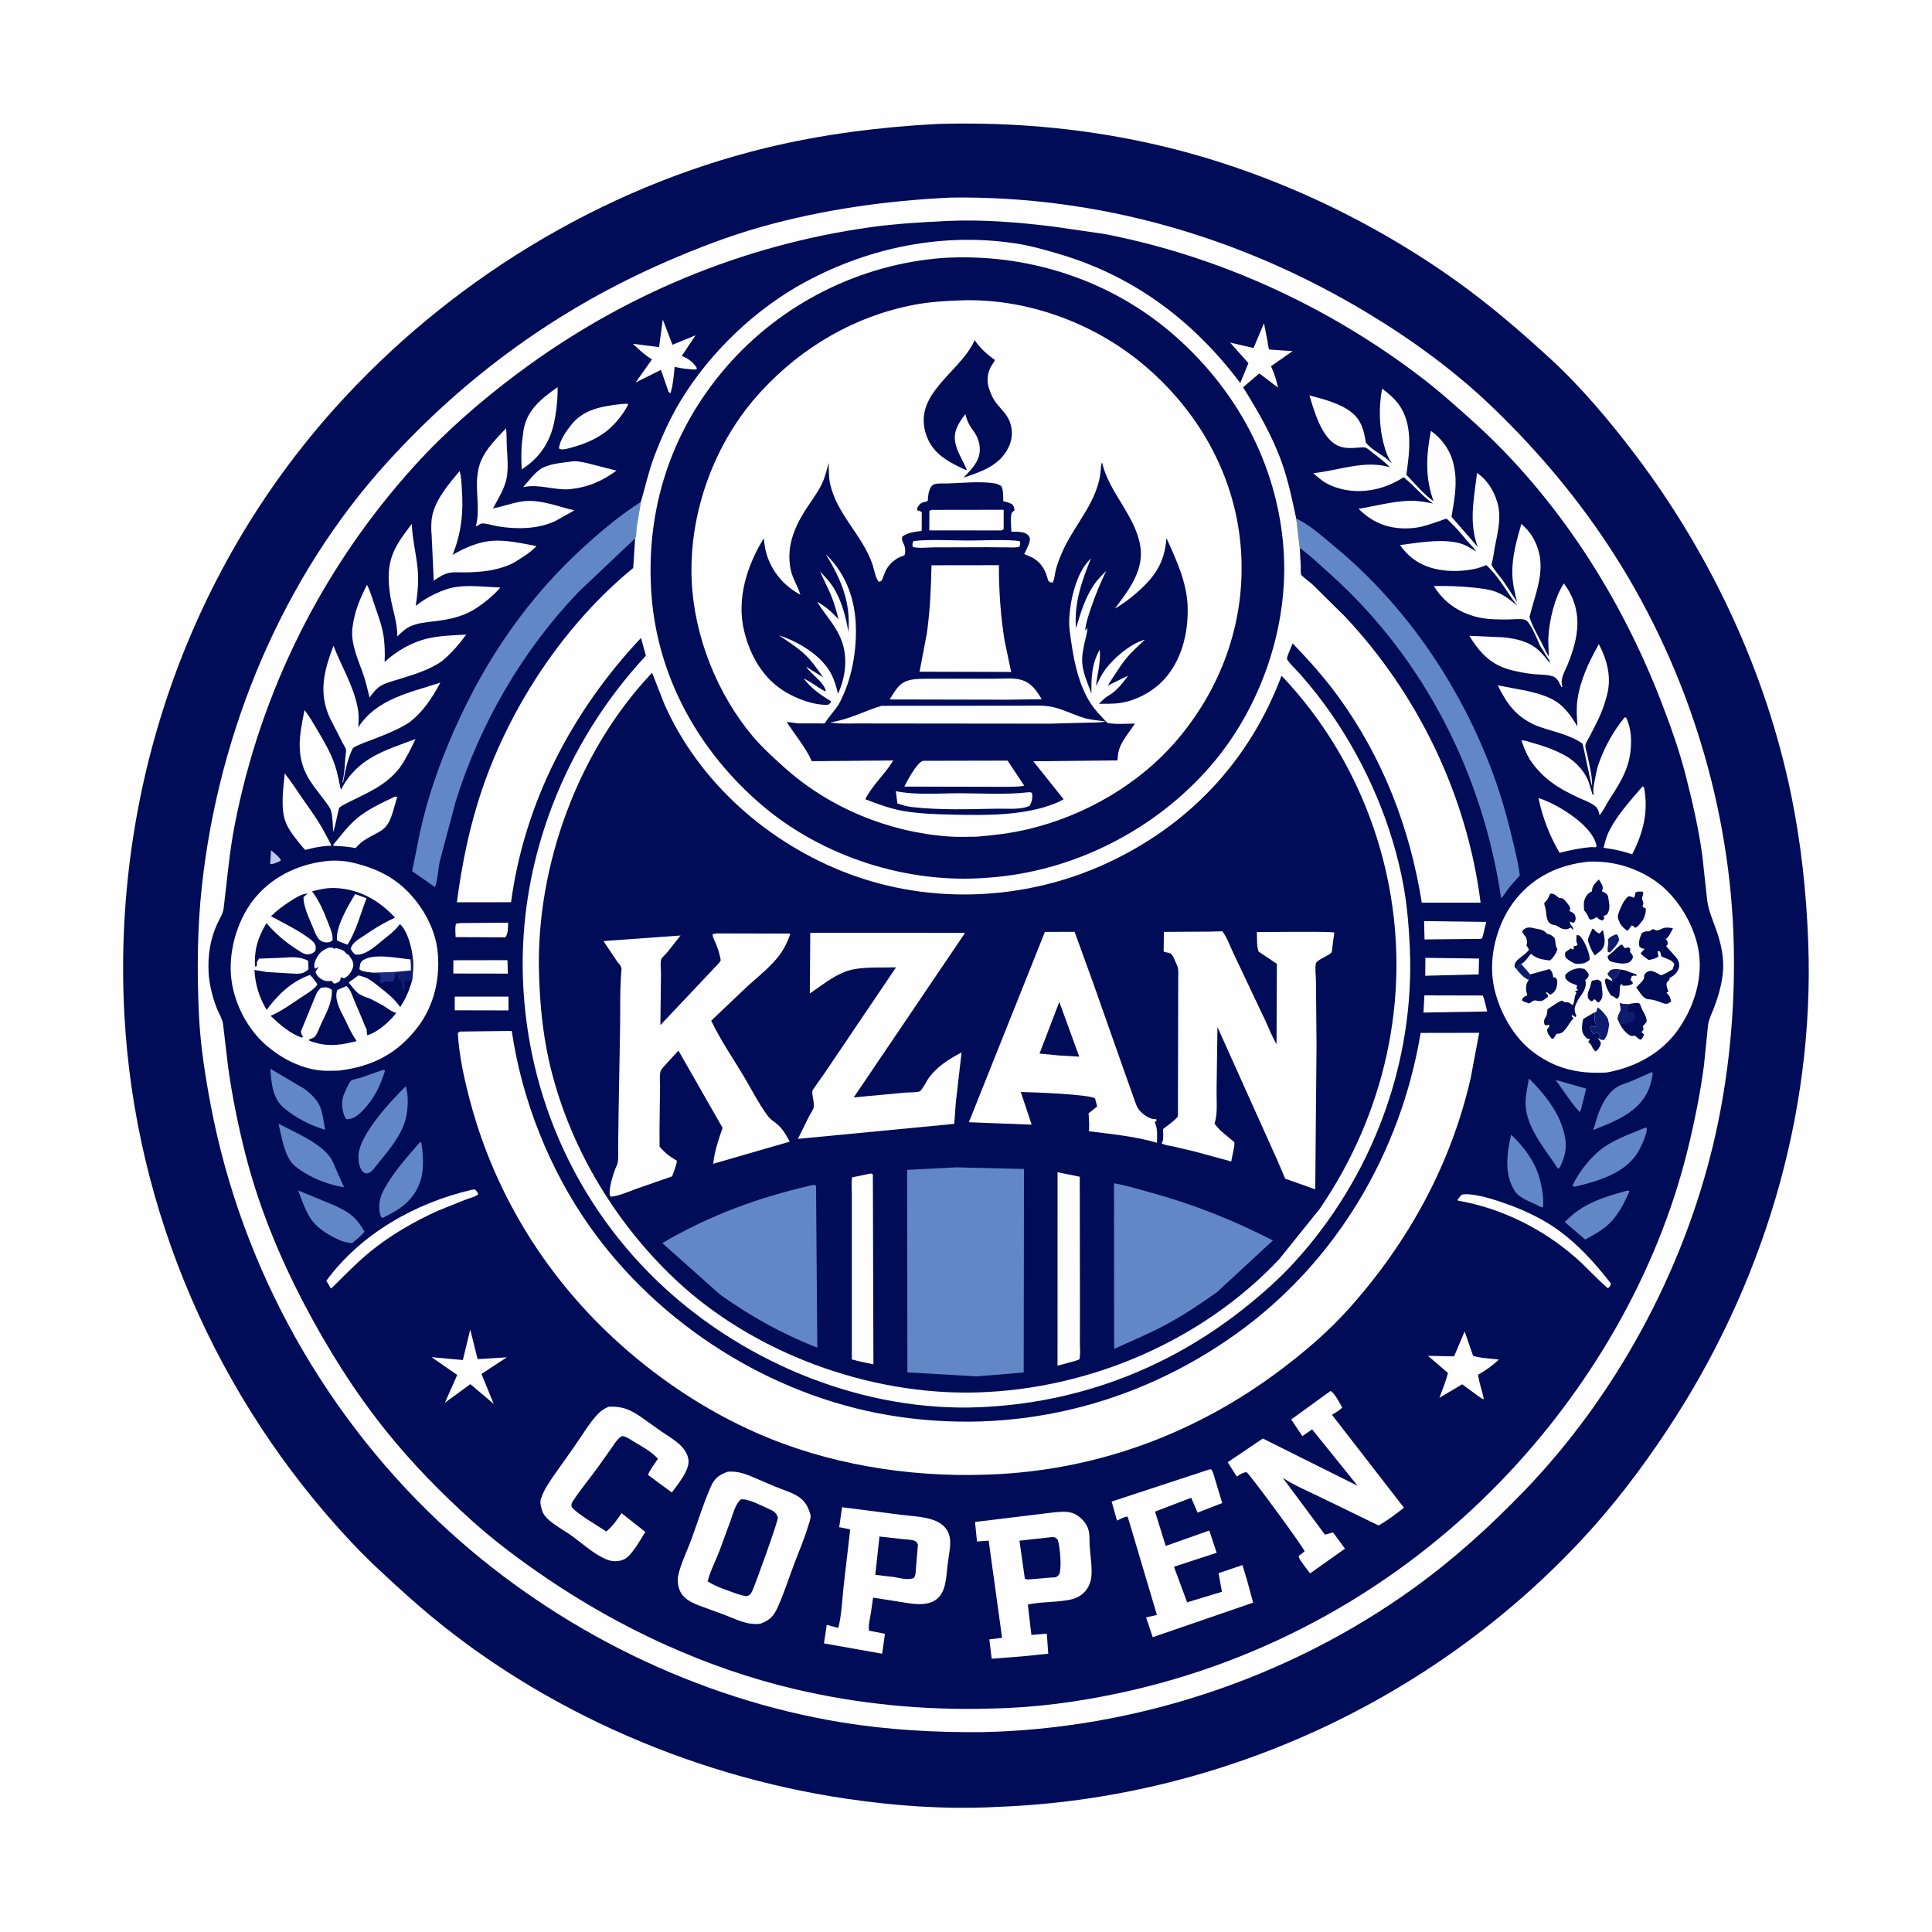<svg version="1.1" xmlns="http://www.w3.org/2000/svg" style="display: block;" viewBox="0 0 2048 2048" width="1024" height="1024">
<path transform="translate(0,0)" fill="rgb(254,254,254)" d="M -0 -0 L 2048 0 L 2048 2048 L -0 2048 L -0 -0 z"/>
<path transform="translate(0,0)" fill="rgb(0,12,87)" d="M 992.885 131.431 C 1074.65 128.926 1156.45 136.48 1236.01 155.879 C 1346.24 182.754 1454.07 233.239 1546.18 299.555 C 1580.26 324.095 1612.17 351.599 1643.1 379.971 C 1676.31 410.44 1706.82 446.793 1733.95 482.691 C 1813.6 588.11 1871.93 712.499 1898.61 842.168 C 1909.25 893.879 1914.84 946.154 1916.8 998.883 C 1923.65 1182.73 1868.11 1364.01 1766.76 1516.66 C 1739.77 1557.32 1710.64 1595.66 1677.37 1631.42 C 1517.03 1803.76 1291.11 1907.12 1055.75 1915.43 L 1053.38 1915.58 C 1001.32 1918.11 949.121 1914.35 897.629 1906.78 C 728.683 1881.95 561.657 1807.71 433.982 1693.44 C 412.719 1674.41 391.501 1655.12 371.97 1634.28 C 229.675 1482.49 143.183 1283.93 131.87 1075.94 C 119.076 840.68 197.488 608.249 355.142 432.474 C 475.094 298.736 637.062 199.269 812 156.757 C 871.315 142.342 931.998 134.758 992.885 131.431 z"/>
<path transform="translate(0,0)" fill="rgb(254,254,254)" d="M 1007.66 209.452 C 1164.77 207.274 1315.89 251.13 1450 332.008 C 1496.99 360.344 1542.68 393.688 1582.27 431.794 C 1631.5 479.182 1675 531.131 1711.76 588.802 C 1790 711.539 1834.98 858.241 1837.91 1003.68 C 1839.32 1073.47 1832.33 1145.05 1816.11 1213 C 1783.67 1348.84 1712.68 1479.84 1615.68 1580.5 C 1579.71 1617.82 1541.22 1652.7 1499.17 1683.09 C 1366.6 1778.89 1203.32 1833.01 1039.97 1836.16 C 990.483 1836.46 941.376 1833.81 892.469 1825.84 C 739.365 1800.89 591.968 1728.23 477.172 1624.2 C 346.379 1505.68 256.424 1345.5 223.492 1172.13 C 217.569 1140.95 212.465 1108.51 210.943 1076.76 C 208.74 1030.82 209.027 984.772 214.032 939 C 231.941 775.213 299.338 612.155 410.82 489.642 C 494.285 397.919 592.221 326.981 705.986 277.477 C 738.486 263.335 772.549 250.184 806.705 240.565 C 872.342 222.079 939.673 212.675 1007.66 209.452 z"/>
<path transform="translate(0,0)" fill="rgb(0,12,87)" d="M 1000.36 234.43 L 1002.47 234.309 C 1040.49 232.431 1078.83 235.519 1116.52 240.186 L 1170.5 247.991 C 1291.83 271.483 1407.52 324.572 1505.75 399.384 C 1525.22 414.209 1543.66 430.675 1561.82 447.056 C 1650.94 527.429 1718.48 633.222 1761.34 744.807 C 1770.95 769.841 1780.05 795.309 1786.73 821.303 C 1793.87 849.064 1800.43 877.547 1804.4 905.951 L 1809.74 954.938 C 1811.47 966.466 1816.29 976.897 1820.03 987.841 C 1823.71 998.632 1826.3 1010.07 1826.67 1021.5 C 1827.17 1036.85 1822.3 1054.13 1816.89 1068.37 C 1814.73 1074.07 1811.37 1080.29 1810.62 1086.33 L 1806.25 1129.56 C 1802.3 1159.47 1796.12 1189.66 1788.93 1218.97 C 1756.69 1350.25 1684.59 1473.31 1590.91 1570.16 C 1481.52 1683.26 1342.01 1761.26 1188.12 1794.38 C 1142.41 1804.22 1096.9 1810.34 1050.12 1811.13 C 979.972 1813.19 910.092 1806.51 841.734 1790.35 C 748.76 1768.36 658.256 1726.55 579.416 1672.95 C 551.596 1654.04 525.072 1634.33 500.024 1611.8 C 467.819 1582.83 437.082 1551.43 409.886 1517.66 C 376.098 1475.71 347.517 1430.01 322.5 1382.39 C 296.054 1332.05 274.166 1278.62 260.132 1223.42 C 252.413 1193.06 246.229 1162.53 241.866 1131.51 L 236.39 1085.17 C 235.566 1079.8 232.019 1074.38 230.017 1069.33 C 225.36 1057.58 221.711 1043.2 221.103 1030.53 C 220.263 1013.05 222.727 996.057 229.972 980 C 232.364 974.697 236.326 968.809 237.051 963 C 240.724 933.572 243.028 904.206 248.69 875.008 C 276.26 732.832 341.916 601.518 439.04 494.15 C 472.135 457.565 509.825 424.871 549.289 395.386 C 659.318 313.182 787.059 259.723 923.337 240.761 C 948.832 237.214 974.669 235.722 1000.36 234.43 z"/>
<path transform="translate(0,0)" fill="rgb(188,199,233)" d="M 287.353 901.319 C 290.621 904.332 295.971 908.075 297.89 912 L 295.702 913.362 C 293 914.409 289.206 916.481 286.371 915.74 L 287.353 901.319 z"/>
<path transform="translate(0,0)" fill="rgb(98,135,198)" d="M 1648.87 1144.71 L 1681.42 1154 L 1676.1 1175.46 C 1675.87 1176.52 1675.26 1177.73 1674.86 1178.75 C 1670.77 1176.84 1652.92 1149.67 1648.87 1144.71 z"/>
<path transform="translate(0,0)" fill="rgb(254,254,254)" d="M 480.612 1017.92 L 537.936 1017.81 L 538.358 1032.08 L 480.541 1031.97 L 480.612 1017.92 z"/>
<path transform="translate(0,0)" fill="rgb(254,254,254)" d="M 482.008 1056.46 L 539.03 1056.46 L 539.029 1071.08 L 482.075 1070.96 L 482.008 1056.46 z"/>
<path transform="translate(0,0)" fill="rgb(254,254,254)" d="M 487.238 978.5 L 538.621 978.07 C 538.408 982.639 538.873 990.344 535.5 993.64 L 482.985 993.375 C 482.79 988.697 482.241 983.874 483.293 979.281 L 487.238 978.5 z"/>
<path transform="translate(0,0)" fill="rgb(254,254,254)" d="M 1510.96 1015.33 L 1567.83 1016.09 L 1567.47 1032.9 L 1510.8 1034.34 L 1510.96 1015.33 z"/>
<path transform="translate(0,0)" fill="rgb(254,254,254)" d="M 1509.92 1055.13 L 1571.74 1055.28 C 1574 1060.36 1575.08 1066.8 1576.48 1072.21 L 1508.94 1073.37 L 1509.92 1055.13 z"/>
<path transform="translate(0,0)" fill="rgb(254,254,254)" d="M 1509.61 976.368 L 1575.47 977.255 L 1572.06 991.5 C 1571.74 992.992 1571.22 993.901 1570.5 995.225 L 1510.05 995.841 L 1509.61 976.368 z"/>
<path transform="translate(0,0)" fill="rgb(98,135,198)" d="M 404.824 1134.5 L 407.446 1133.89 L 407.996 1135.5 C 402.805 1151.84 396.415 1165.02 384.35 1177.39 C 379.512 1182.35 374.717 1186.43 367.405 1186.5 C 366.46 1185.44 366.219 1185.28 365.5 1183.81 C 362.55 1177.79 361.616 1167.25 364.191 1161.06 C 365.45 1158.03 370.047 1147.06 372.224 1145.52 C 374.035 1144.23 379.641 1143.29 381.928 1142.58 L 404.824 1134.5 z"/>
<path transform="translate(0,0)" fill="rgb(254,254,254)" d="M 418.535 844.5 L 421.141 844.688 C 417.995 853.953 415.352 869.202 408.861 876.419 C 404.872 880.853 398.38 883.762 393.213 886.518 C 387.154 889.748 382.698 892.575 378.131 897.776 L 377.079 898.985 C 370.491 897.825 364.185 897.09 357.5 896.843 L 353.5 896.593 L 353.312 895.361 C 361.015 886.139 368.057 876.546 377.139 868.555 C 388.797 858.298 404.614 851.139 418.535 844.5 z"/>
<path transform="translate(0,0)" fill="rgb(98,135,198)" d="M 1750.98 1136.5 L 1751.96 1137.62 C 1751.13 1143.35 1749.92 1149.5 1747.66 1154.84 C 1737.13 1179.64 1711.97 1188.44 1688.84 1197.96 L 1693.52 1182.88 C 1697.29 1171.68 1703.52 1159.45 1713.64 1152.62 C 1717.91 1149.74 1723.72 1148.28 1728.52 1146.43 L 1750.98 1136.5 z"/>
<path transform="translate(0,0)" fill="rgb(98,135,198)" d="M 1723.55 1262.5 C 1725.32 1262.15 1725.6 1261.89 1727.37 1262.5 C 1721.68 1275.57 1714.77 1289.44 1703.87 1298.96 C 1696.89 1305.07 1688.45 1309.5 1680.38 1313.96 L 1669.64 1304.8 L 1658.74 1295.38 C 1677.74 1275.78 1697.84 1269.65 1723.55 1262.5 z"/>
<path transform="translate(0,0)" fill="rgb(98,135,198)" d="M 1601.87 1202.77 C 1615.02 1215.3 1626.9 1230.77 1631.83 1248.56 C 1634.67 1258.81 1636.53 1269.12 1635.7 1279.82 L 1633.16 1279.5 C 1624.99 1274.59 1611.1 1270.99 1605.86 1262.76 C 1594.19 1244.41 1597.38 1222.66 1601.87 1202.77 z"/>
<path transform="translate(0,0)" fill="rgb(98,135,198)" d="M 286.539 1132.87 L 321.669 1153.62 C 328.532 1158.33 335.781 1164.95 339.089 1172.74 C 342.226 1180.13 343.185 1189.81 344.632 1197.69 C 328.543 1192.69 313.609 1185.22 300.692 1174.25 C 288.673 1164.04 287.742 1147.73 286.539 1132.87 z"/>
<path transform="translate(0,0)" fill="rgb(254,254,254)" d="M 1741.26 833.5 L 1742.68 834.5 C 1747.69 859.857 1741.97 882.95 1730.14 905.605 C 1723.18 903.267 1716.45 901.517 1709.23 900.16 L 1699.82 898.676 C 1701.09 893.981 1702.24 888.967 1704.14 884.5 C 1711.71 866.702 1728.61 848.255 1741.26 833.5 z"/>
<path transform="translate(0,0)" fill="rgb(254,254,254)" d="M 657.571 428.378 L 665 427.934 L 665.812 429 L 663.013 434 C 647.651 458.908 627.758 469.144 600.222 475.909 C 596.962 476.339 595.624 476.881 592.579 475.5 C 592.92 467.483 599.989 457.501 604.811 451.233 C 618.136 433.914 637.104 430.911 657.571 428.378 z"/>
<path transform="translate(0,0)" fill="rgb(254,254,254)" d="M 1630.86 845.909 C 1643.01 849.895 1655.31 856.832 1665.74 864.154 C 1676.2 871.487 1690.23 883.894 1692.46 897 L 1691.5 898.115 L 1687.24 897.97 C 1675.33 898.813 1664.75 901.147 1653.19 904 C 1642.71 886.135 1634.93 866.216 1630.86 845.909 z"/>
<path transform="translate(0,0)" fill="rgb(98,135,198)" d="M 316.071 1261.95 L 353 1277.14 C 360.194 1280.46 368.16 1284.17 374.109 1289.48 C 379.336 1294.15 382.928 1299.78 386.513 1305.71 L 380.95 1311.33 L 373.231 1317.74 C 368.621 1317.31 364.472 1316.54 360.188 1314.69 C 349.713 1310.17 336.882 1302.46 330.224 1293.08 C 323.801 1284.02 320.052 1272.24 316.071 1261.95 z"/>
<path transform="translate(0,0)" fill="rgb(254,254,254)" d="M 498.448 1409.33 L 506.298 1440.75 L 537.27 1438.79 L 510.364 1456.45 L 523.385 1488.23 L 498.619 1467.25 L 471.601 1486.93 L 484.685 1457.5 L 457.461 1438.67 L 490.648 1441.69 L 498.448 1409.33 z"/>
<path transform="translate(0,0)" fill="rgb(254,254,254)" d="M 702.567 338.704 L 712.841 365.46 L 737.352 355.417 L 722.694 377.326 C 729.467 379.974 735.235 384.078 738.887 390.5 L 737 391.79 C 730.114 391.36 723.512 390.829 716.781 389.238 L 715.182 388.853 C 714.206 398.108 713.503 407.984 710.753 416.897 L 708.726 415.5 L 700.62 392.07 L 673.788 405.437 L 691.146 380.941 C 683.69 376.623 677.092 370.324 670.873 364.421 L 698.674 367.975 L 702.567 338.704 z"/>
<path transform="translate(0,0)" fill="rgb(254,254,254)" d="M 591.082 410.41 C 591.327 422.63 589.775 437.098 587.119 449.062 C 582.477 469.971 571.01 486.239 553.063 497.519 C 552.448 487.548 552.369 476.38 553.608 466.466 L 554.93 456.157 C 558.581 434.361 574.027 422.421 591.082 410.41 z"/>
<path transform="translate(0,0)" fill="rgb(98,135,198)" d="M 445.425 1210.5 L 446.624 1211.28 C 448.653 1224.33 449.774 1240.34 445.275 1253 C 438.111 1273.17 423.906 1282.06 405.5 1291.14 L 403.657 1289.59 C 402.888 1287.05 402.312 1284.56 402.126 1281.91 C 401.283 1269.91 406.37 1261.36 412.638 1251.58 C 422.094 1236.83 433.912 1223.65 445.425 1210.5 z"/>
<path transform="translate(0,0)" fill="rgb(254,254,254)" d="M 604.617 489.377 C 610.082 488.16 617.103 489.779 622.5 490.951 L 653.512 498.871 C 638.025 510.258 622.345 516.88 603.245 518.623 C 587.647 519.67 571.258 513.081 556.051 516.129 L 554.49 516.469 C 559.982 510.41 566.113 501.944 572.793 497.341 C 580.734 491.87 595.111 490.631 604.617 489.377 z"/>
<path transform="translate(0,0)" fill="rgb(254,254,254)" d="M 301.834 819.872 C 308.791 828.467 314.838 838.242 321.22 847.298 C 330.394 860.315 339.199 872.45 346.343 886.76 C 347.97 890.021 350.101 893.028 351.248 896.5 L 347.219 896.658 C 339.785 897.226 332.281 898.617 325.093 900.586 L 323.799 900.95 C 322.23 899.648 322.603 900.091 321.471 898.732 C 315.006 890.967 307.183 881.914 303.216 872.5 C 296.921 857.562 300.377 835.588 301.834 819.872 z"/>
<path transform="translate(0,0)" fill="rgb(254,254,254)" d="M 1549.41 1266.5 C 1553.07 1265.45 1557.17 1265.99 1560.9 1266.46 C 1573.46 1268.06 1585.5 1272.12 1597.38 1276.35 C 1615.28 1282.71 1633.8 1291.37 1649.41 1302.27 C 1672.31 1318.26 1690.48 1338.59 1707.54 1360.46 C 1707.14 1363.42 1706.66 1363.53 1704.5 1365.68 C 1692.72 1355.64 1682.3 1343.78 1670.65 1333.51 C 1635.8 1302.8 1591.45 1280.6 1545.5 1272.74 L 1545.08 1271.5 L 1549.41 1266.5 z"/>
<path transform="translate(0,0)" fill="rgb(98,135,198)" d="M 295.289 1191.19 C 312.127 1200.22 338.341 1210.85 349.682 1226.29 C 353.016 1230.83 354.798 1236.41 357.096 1241.5 L 364.694 1258.55 C 349.655 1256.01 335.208 1250.87 322.232 1242.84 C 317.641 1239.99 312.73 1236.77 309.286 1232.56 C 300.989 1222.4 298.233 1203.6 295.289 1191.19 z"/>
<path transform="translate(0,0)" fill="rgb(98,135,198)" d="M 1743.66 1195.5 L 1745.56 1195.55 C 1746.8 1200.69 1739.1 1217 1735.91 1222.02 C 1721.76 1244.29 1693.55 1252.13 1669.5 1257.95 L 1666.81 1257.34 L 1667.17 1256.45 C 1674.16 1240.94 1688.64 1223.28 1703.13 1214.15 C 1715.56 1206.31 1730.12 1201.18 1743.66 1195.5 z"/>
<path transform="translate(0,0)" fill="rgb(254,254,254)" d="M 1552.58 1411.34 L 1561.55 1437.25 C 1569.71 1439.86 1580.22 1440.02 1588.8 1441.17 C 1582.31 1447.5 1574.8 1452.77 1566.91 1457.21 C 1567.68 1465.57 1571.47 1474.76 1572.92 1483.36 C 1570.91 1482.94 1568.46 1480.87 1566.73 1479.69 L 1549.96 1467.43 L 1525.82 1481.73 C 1528.96 1473.11 1532.76 1464.28 1534.89 1455.38 L 1513.66 1437.23 L 1541.39 1437.8 L 1552.58 1411.34 z"/>
<path transform="translate(0,0)" fill="rgb(98,135,198)" d="M 1620.75 1143.2 C 1634.9 1157.29 1648.95 1174.15 1655.64 1193.23 C 1661.41 1209.69 1661.53 1220.54 1653.94 1236.5 C 1652.73 1238.48 1653.54 1237.7 1651.5 1238.86 C 1638.32 1218.63 1617.26 1194.7 1617.15 1169.5 C 1617.12 1160.83 1619.26 1151.72 1620.75 1143.2 z"/>
<path transform="translate(0,0)" fill="rgb(254,254,254)" d="M 500.093 1261.22 L 503.5 1260.8 C 505.071 1262.58 506.298 1263.67 506.971 1266 C 503.446 1268.85 497.256 1270.26 493 1271.86 L 464.389 1283.38 C 439.335 1294.64 414.127 1309.18 392.816 1326.53 C 378.553 1338.14 365.575 1351.54 352.555 1364.5 L 350.5 1365.79 C 349.27 1362.9 347.569 1360.34 345.889 1357.69 C 382.657 1307.63 440.461 1275.1 500.093 1261.22 z"/>
<path transform="translate(0,0)" fill="rgb(98,135,198)" d="M 430.177 1151.41 C 433.301 1161.22 432.538 1176.19 430.066 1186 C 425.635 1203.59 412.034 1219.57 400.687 1233.38 C 398.419 1236.14 394.491 1241.97 391.103 1243.29 C 388.217 1244.41 387.53 1243.73 384.899 1242.5 C 380.73 1237.94 379.93 1231.08 380.032 1225.14 C 380.406 1203.27 414.847 1166.44 430.177 1151.41 z"/>
<path transform="translate(0,0)" fill="rgb(254,254,254)" d="M 536.459 454.005 C 537.27 460.996 536.916 468.417 537.344 475.492 C 537.964 485.742 539.009 497.384 536.908 507.5 C 534.692 518.167 527.716 529.536 522.499 538.962 C 532.254 537 541.836 533.603 551.753 531.794 C 570.792 528.321 590.495 536.76 608.788 541.031 L 589.303 551.977 C 570.944 561.036 547.908 561.198 528 558.001 C 523.203 557.23 515.127 554.463 510.5 554.924 C 508.926 555.081 506.643 557.542 504.412 557.896 C 509.409 539.815 503.351 519.264 506.582 500.414 L 506.836 499 C 509.995 480.445 524.091 467.147 536.459 454.005 z"/>
<path transform="translate(0,0)" fill="rgb(254,254,254)" d="M 1722.12 760.5 L 1723.8 760.688 C 1727.23 768.063 1728.83 775.993 1728.98 784.094 C 1729.46 810.655 1719.8 826.215 1705.84 847.752 C 1702.72 852.575 1699.38 860.109 1695.5 864.148 C 1695.16 860.871 1693.79 856.93 1691.21 854.753 C 1686.45 850.743 1679.05 848.226 1673.42 845.617 C 1651.71 835.567 1635.43 825.468 1621.84 805.357 C 1617.84 798.878 1615.17 792.049 1612.87 784.827 C 1616.07 784.657 1619.74 786.119 1622.83 786.962 C 1635.61 790.449 1649.1 795.102 1660.59 801.749 C 1670.99 807.76 1681.93 819.861 1684.94 831.874 L 1688.2 842.5 L 1689.35 842.5 C 1688.79 838.721 1688.8 836.08 1689.55 832.294 C 1691.15 824.229 1692.06 816.8 1694.86 809 C 1701.2 791.297 1710.25 775.055 1722.12 760.5 z"/>
<path transform="translate(0,0)" fill="rgb(254,254,254)" d="M 1694.86 682.803 C 1703.53 699.567 1708.4 717.311 1703.64 736.176 L 1703.16 738 C 1700.92 746.694 1697.9 754.892 1694.05 763 L 1684.9 781.027 C 1683.57 783.514 1681.01 787.289 1680.57 790.048 C 1680.22 792.243 1682.18 798.045 1682.66 800.436 C 1684.85 811.141 1687.83 822.034 1687.66 833 C 1686.57 832.152 1679.19 793.884 1677.55 788.317 C 1663.38 778.1 1644.31 775.385 1628.16 769.041 C 1607.45 759.987 1597.28 746.202 1587.69 726.462 L 1619.06 732.442 C 1629.57 735.026 1640.87 737.922 1650 743.926 C 1659.5 750.168 1666.4 760.464 1672.18 770.063 C 1671.56 760.678 1670.83 751.906 1672.07 742.5 C 1674.88 721.232 1684.46 701.257 1694.86 682.803 z"/>
<path transform="translate(0,0)" fill="rgb(254,254,254)" d="M 487.173 499.359 C 489.103 505.183 489.172 512.342 489.598 518.477 C 491.334 543.543 489.134 564.657 479.808 588.118 C 492.38 580.903 506.886 574.4 521.5 573.28 C 536.499 572.129 553.991 576.113 568.728 578.883 C 561.949 586.043 552.858 591.429 544.513 596.572 C 528.296 604.804 510.714 606.53 492.779 606.767 C 487.404 606.838 481.157 606.228 475.956 607.315 C 469.955 608.57 464.759 612.153 459.796 615.563 L 457.573 568 C 456.97 560.949 456.814 553.267 458.291 546.312 C 461.962 529.026 476.084 512.555 487.173 499.359 z"/>
<path transform="translate(0,0)" fill="rgb(254,254,254)" d="M 436.509 555.305 C 437.083 571.054 441.119 586.786 442.676 602.496 C 444.012 615.971 442.672 628.97 440.699 642.27 C 452.263 632.981 469.676 624.045 484.5 622.048 C 498.832 620.119 515.862 622.31 530.416 622.774 C 522.391 631.996 513.202 639.29 502.964 645.872 C 489.717 653.949 476.503 656.559 461.303 658.472 C 452.408 659.592 442.598 660.235 434.412 664.213 C 429.158 666.766 425.286 670.642 421.117 674.626 C 421.457 660.022 415.647 645.008 413.532 630.502 C 411.206 614.539 410.778 599.966 417.369 584.781 C 421.996 574.123 429.603 564.585 436.509 555.305 z"/>
<path transform="translate(0,0)" fill="rgb(254,254,254)" d="M 322.833 752.683 C 327.968 759.214 332.164 766.793 336.419 773.932 C 343.442 785.713 350.795 798.298 355.134 811.371 C 357.934 819.807 359.326 828.65 361.396 837.283 C 378.626 803.531 407.418 795.755 440.48 783.398 C 435.446 794.019 430.508 804.163 423.756 813.836 C 408.545 833.139 390.648 839.663 369.5 850.407 C 366.802 851.777 361.824 854.061 359.784 856.232 C 359.094 856.966 358.414 860.8 358.127 862 C 356.524 868.716 355.402 875.494 353.242 882.069 C 352.628 874.827 352.835 866.493 350.899 859.5 C 349.959 856.103 347.215 852.847 345.157 850.004 C 340.032 842.926 334.289 836.204 329.465 828.921 C 312.682 803.588 317.088 780.591 322.833 752.683 z"/>
<path transform="translate(0,0)" fill="rgb(254,254,254)" d="M 389.023 619.878 C 392.61 626.842 394.882 635.088 397.432 642.497 C 401.331 653.829 405.87 665.879 407.075 677.878 C 407.847 685.576 408.131 692.717 407.74 700.463 L 407.67 701.641 C 420.526 690.097 436.394 680.74 453.353 676.799 C 466.376 673.772 480.887 673.393 494.21 672.708 C 486.659 683.054 478.411 692.498 468.605 700.769 C 454.318 710.675 438.385 715.062 422.017 720.227 C 415.811 722.186 408.336 723.93 402.837 727.487 C 398.697 730.166 395.159 734.685 392.31 738.666 L 391.769 739.435 C 389.821 732.254 388.382 724.895 386.089 717.815 C 380.833 701.579 371.411 683.263 373.583 665.783 L 373.828 664 C 375.96 647.768 381.704 634.395 389.023 619.878 z"/>
<path transform="translate(0,0)" fill="rgb(254,254,254)" d="M 353.495 684.556 C 361.768 705.82 374.923 727.599 379.101 750.054 L 379.408 751.794 C 380.647 758.397 380.225 764.383 379.757 771.048 C 399.677 740.397 434.764 734.225 466.822 723.574 C 457.932 740.121 448.548 754.666 433.432 766.079 C 421.629 773.554 408.986 778.467 396.017 783.517 C 388.74 786.351 380.894 788.752 374.229 792.834 C 368.464 803.64 365.918 817.545 363.643 829.5 L 363.088 829 L 364.047 823.813 L 364.249 822.5 C 365.268 816.332 365.533 810.223 365.983 804 C 366.181 801.253 367.094 797.244 366.774 794.59 C 366.582 792.991 364.127 789.358 363.343 787.815 L 349.545 760.842 C 337.35 733.851 343.585 710.863 353.495 684.556 z"/>
<path transform="translate(0,0)" fill="rgb(254,254,254)" d="M 645.159 1491.17 C 659.516 1490.56 667.766 1494 679.532 1502.09 L 701.53 1517.7 C 712.421 1525.24 727.367 1532.74 729.717 1546.95 C 731.573 1558.17 718.504 1573.35 712.175 1582.09 L 687.131 1563.65 C 686.787 1560.87 695.376 1549.78 697.423 1546.39 L 696.386 1545.26 C 689.486 1538.01 679.202 1532.58 670.673 1527.45 C 667.242 1525.39 663.3 1522.37 659.219 1522.36 C 654.467 1525.05 651.669 1530.11 648.59 1534.49 L 633.949 1555.15 C 625.35 1566.99 615.732 1578.53 607.669 1590.7 C 605.948 1593.3 605.424 1594.44 605.951 1597.5 C 610.343 1602.55 616.171 1606.15 621.604 1609.98 L 642.76 1623.45 C 649.429 1617.88 653.99 1611.11 658.897 1604.05 L 684.086 1623.9 C 679.105 1631.63 669.699 1649.23 661.5 1652.99 C 656.063 1655.48 649.503 1655.55 643.955 1653.44 C 630.093 1648.15 617.376 1636.12 605.294 1627.45 C 597.039 1621.52 578.959 1612.34 575.296 1602.91 C 573.825 1599.13 571.786 1592.3 573.464 1588.48 L 573.925 1587.5 L 574.314 1586.39 C 576.956 1579.02 581.786 1571.93 586.13 1565.47 L 609.13 1532.92 C 617.145 1521.54 624.7 1508.33 634.315 1498.31 C 637.519 1494.97 640.999 1493.11 645.159 1491.17 z"/>
<path transform="translate(0,0)" fill="rgb(254,254,254)" d="M 1282.53 1557.5 L 1284.22 1557.81 C 1286.37 1561.18 1287.34 1566.1 1288.54 1569.93 L 1295.61 1593.3 L 1269.51 1603.43 L 1262.68 1587.72 L 1224.4 1602.35 L 1235.69 1638.75 L 1281.89 1622.4 L 1289.7 1645.98 L 1244.44 1660.83 L 1258.43 1698.53 L 1295.3 1687.36 L 1291.71 1667.62 L 1317.06 1659.06 L 1321.92 1675.13 L 1328.38 1698.87 L 1221.95 1735.49 L 1214.9 1714.5 L 1226.37 1711.91 L 1195.38 1607.65 C 1191.86 1607.69 1187.35 1610.43 1184.07 1611.86 L 1178.38 1591.71 L 1282.53 1557.5 z"/>
<path transform="translate(0,0)" fill="rgb(98,135,198)" d="M 1374.09 549.811 C 1388.05 555.927 1402.1 568.94 1413.98 578.725 C 1487.63 639.389 1544.13 721.197 1578.79 809.906 C 1589.12 836.363 1596.8 862.428 1603.29 890.086 C 1606.21 902.521 1609.62 915.322 1611.03 928.025 C 1606.53 933.131 1601.82 938.207 1597.69 943.624 C 1596.38 945.351 1592.91 951.3 1591.24 952.061 C 1571.88 820.873 1509.84 698.46 1411 609.377 C 1400.18 599.629 1389.45 589.469 1377.78 580.76 L 1374.09 549.811 z"/>
<path transform="translate(0,0)" fill="rgb(254,254,254)" d="M 1114.45 1603.5 C 1122.79 1602.78 1132.28 1601.06 1139.96 1605.23 C 1146.37 1608.72 1152.03 1614.91 1153.93 1622.08 C 1155.35 1627.42 1154.76 1633.67 1155.13 1639.19 C 1155.83 1649.62 1157.92 1661.3 1156.88 1671.66 C 1156.45 1675.97 1154.66 1680.83 1152.23 1684.39 C 1147.93 1690.71 1141.29 1694.48 1133.87 1695.83 L 1132 1696.16 C 1117.93 1698.7 1103.5 1697.85 1089.55 1700.93 L 1093.32 1733.1 L 1109.65 1731.73 L 1111.18 1753.01 L 1082.91 1755.88 L 1051.24 1758.3 L 1048.75 1737.82 L 1062.24 1736.14 L 1048.05 1633.17 L 1035.63 1634.03 L 1033.58 1613.34 L 1114.45 1603.5 z"/>
<path transform="translate(0,0)" fill="rgb(0,12,87)" d="M 1114.78 1629.41 L 1115.82 1629.33 C 1119.01 1629.53 1119.35 1630.24 1121.41 1632.5 C 1123.5 1639.91 1125.99 1662.81 1122.5 1669.35 C 1121.5 1670.16 1120.64 1671.19 1119.5 1671.78 C 1118.51 1672.29 1114.7 1672.19 1113.48 1672.29 L 1089.77 1674.31 L 1086.4 1673.62 L 1080.69 1633.2 L 1114.78 1629.41 z"/>
<path transform="translate(0,0)" fill="rgb(254,254,254)" d="M 892.62 1597.71 L 955.563 1605.82 C 965.979 1607.06 977.643 1607.57 987.611 1610.64 C 992.946 1612.28 998.054 1614.92 1001.76 1619.18 C 1007.48 1625.76 1007.72 1633.24 1006.91 1641.47 L 1004.33 1659.99 C 1002.95 1671.6 1002.98 1687.35 992.919 1695.18 C 982.154 1703.55 966.351 1699.95 954 1698.02 L 925.5 1693.55 L 923.117 1710.13 C 922.297 1715.05 920.211 1723.85 921.206 1728.59 L 938.093 1731.87 L 935.121 1753.01 L 873.428 1742.06 L 876.401 1722.43 L 888.654 1725.66 C 892.163 1711.74 892.699 1696.11 894.251 1681.79 L 901.248 1621.28 L 889.607 1618.83 L 892.62 1597.71 z"/>
<path transform="translate(0,0)" fill="rgb(0,12,87)" d="M 932.266 1628.77 L 956.832 1631.52 C 960.764 1631.97 966.088 1631.96 969.666 1633.38 C 971.908 1634.26 972.056 1635.45 973.048 1637.5 L 971 1661.5 C 970.639 1665.15 970.972 1670.02 968.5 1672.9 C 961.569 1675.17 954.645 1672.89 947.663 1671.73 L 927.846 1669.39 L 932.266 1628.77 z"/>
<path transform="translate(0,0)" fill="rgb(254,254,254)" d="M 1410.39 1474.5 C 1414.69 1476.54 1420.31 1487.64 1422.86 1492.18 C 1419.63 1495.27 1415.73 1497.42 1411.94 1499.75 L 1488.25 1598.23 C 1479.64 1604.93 1470.92 1611.79 1461.32 1617.03 L 1397.36 1585.99 C 1384.74 1579.82 1371.45 1574.32 1359.75 1566.53 L 1404.57 1626.86 L 1413.06 1624.37 L 1425.72 1641.66 L 1388.73 1667.87 L 1381.51 1658.33 C 1379.72 1655.66 1377.21 1652.67 1376.62 1649.5 L 1382.9 1644.49 C 1382.59 1641.32 1327.23 1565.82 1321.5 1560.6 C 1317.66 1560.62 1314.22 1563.27 1310.99 1565.16 L 1301.41 1550.01 L 1338.65 1524.9 L 1439.16 1575.03 L 1390.91 1515.2 L 1380.54 1522.34 L 1368.72 1504.68 L 1410.39 1474.5 z"/>
<path transform="translate(0,0)" fill="rgb(98,135,198)" d="M 673.284 570.691 L 613.254 627.5 C 553.818 689.565 508.761 767.312 483.132 849.277 L 466.295 912.611 C 464.326 921.524 464.105 931.92 461.164 940.367 L 436.894 923.498 L 445.261 881.855 C 453.464 844.436 466.306 808.325 481.795 773.328 C 514.913 698.494 560.285 632.322 621.341 577.477 C 639.893 560.811 658.281 545.529 679.331 532.05 L 674.799 559.368 C 674.516 561.714 674.497 568.978 673.284 570.691 z"/>
<path transform="translate(0,0)" fill="rgb(254,254,254)" d="M 771.401 1560.08 L 772.007 1560.06 C 780.189 1559.54 786.437 1561.15 794 1564.05 L 822 1575.97 C 830.249 1579.39 840.237 1582.14 847.5 1587.31 C 851.522 1590.17 854.877 1594.46 856.766 1599 C 857.58 1600.95 859.26 1605.16 859.293 1607.21 C 859.344 1610.34 857.298 1615.77 856.35 1618.85 C 852.459 1631.49 847.21 1643.84 842.5 1656.19 C 836.498 1671.94 831.33 1688.29 824.437 1703.64 C 820.179 1713.11 816.107 1717.43 806.297 1721.12 C 792.107 1723.29 780.007 1716.19 767.074 1711.46 L 739.849 1701.49 C 731.771 1698.07 723.629 1694.11 720.358 1685.36 C 718.464 1680.29 717.881 1674.8 719.07 1669.5 C 721.877 1656.98 728.434 1643.93 732.887 1631.82 C 739.732 1613.2 745.596 1593.64 753.654 1575.56 C 757.648 1566.6 762.589 1563.39 771.401 1560.08 z"/>
<path transform="translate(0,0)" fill="rgb(0,12,87)" d="M 785.265 1589.5 C 792.437 1588.05 807.474 1596.27 814.517 1599.33 C 819.803 1601.63 822.47 1602.86 824.597 1608.5 C 825.516 1610.94 799.68 1682.3 797.218 1687 C 795.585 1690.12 794.842 1690.98 791.5 1692.02 C 785.622 1691.34 779.665 1688.94 774.12 1686.97 C 765.774 1684 757.609 1681.11 750.137 1676.28 C 752.955 1665.06 758.77 1654.24 762.898 1643.4 L 774.577 1611.48 C 777.162 1604.34 779.46 1594.54 785.265 1589.5 z"/>
<path transform="translate(0,0)" fill="rgb(254,254,254)" d="M 1465.09 411.969 C 1471.44 416.639 1477.91 422.14 1482.61 428.514 C 1498.11 449.524 1494.27 479.078 1490.79 503.269 C 1499.65 512.342 1509.27 524.17 1519.68 531.293 C 1510.45 506.308 1511.88 482.506 1516.78 456.773 C 1529.05 465.382 1537.86 478.107 1541 492.857 L 1541.34 494.5 C 1545.17 512.262 1541.65 530.216 1538.66 547.82 L 1566.46 579.72 C 1556.7 554.069 1562.64 527.526 1565.75 501.271 C 1576.41 508.644 1583.31 519.624 1587.01 531.917 L 1587.47 533.5 C 1591.63 547.468 1587.83 563.683 1585.05 577.612 C 1583.76 584.027 1583.06 590.685 1581.43 597.01 L 1581.04 598.506 C 1584.16 604.769 1589.26 610.026 1593.38 615.666 L 1608.19 638.027 C 1605.55 628.141 1603.3 618.052 1603.11 607.777 C 1602.78 590.155 1607.82 572.047 1612.73 555.303 C 1617.35 559.628 1621.49 563.877 1624.7 569.411 C 1641.79 598.849 1628.62 624.687 1621.28 654.047 C 1624.35 663.665 1628.98 671.457 1633.62 680.335 C 1636.37 685.582 1638.7 690.964 1641.77 696.043 C 1641.8 689.214 1640.98 682.448 1641.35 675.61 C 1642.31 657.573 1647.89 633.568 1657.74 618.357 C 1678.54 646.434 1674.01 674.818 1661.52 705.037 C 1658.56 712.184 1653.92 719.104 1655.94 726.92 L 1656.23 728 L 1655.32 728.5 L 1651.98 722 C 1651.23 720.9 1649.2 718.459 1648 717.816 C 1642.49 714.858 1631.94 715.278 1625.62 714.615 C 1618.35 713.852 1611.1 712.483 1603.98 710.841 C 1581.43 705.644 1569.42 693.143 1557.53 673.994 L 1594.17 675.597 C 1607.86 677.251 1620.26 679.771 1630.92 689.22 C 1635.55 693.323 1638.78 698.063 1642.82 702.661 L 1642.83 701 L 1632.82 684.996 C 1629.21 677.119 1625.83 668.135 1620.91 661 C 1619.51 658.967 1618.12 657.279 1615.62 656.727 C 1611.07 655.723 1604.69 656.582 1599.96 656.639 C 1588.76 656.774 1576.95 656.793 1566 654.153 C 1546.5 649.45 1530.4 638.406 1519.94 621.204 C 1533.84 621.013 1547.68 621.334 1561.5 622.82 C 1569.61 623.693 1578.2 624.483 1585.88 627.441 C 1594.52 630.776 1601.25 636.144 1608.28 642.044 C 1597.68 628.185 1588.43 610.581 1575.5 599.009 C 1571.5 600.7 1567.71 602.095 1563.46 603.002 C 1551.11 605.63 1537.39 606.089 1524.93 603.77 C 1507.53 600.529 1494.15 592.225 1484.12 577.789 C 1502.3 575.469 1523.31 571.637 1541.52 574.616 L 1543 574.88 C 1551.54 576.285 1557.54 580.051 1564.73 584.584 C 1562.6 580.915 1558.85 577.591 1556.07 574.34 C 1551.29 568.755 1546.67 562.863 1541.5 557.63 C 1540.5 556.615 1534.2 550.023 1533.25 549.904 C 1532.23 549.777 1528.11 551.582 1526.99 551.946 C 1520.48 554.059 1513.92 556.578 1507.27 558.174 C 1501.43 559.575 1495.49 560.147 1489.5 560.133 C 1469.88 560.089 1454.04 553.239 1440.16 539.392 C 1457.65 536.491 1477.1 531.162 1494.78 530.845 C 1503.09 530.695 1510.82 532.112 1518.92 533.766 L 1516.04 531.54 C 1506.32 524.23 1498.82 514.733 1489.37 507.085 C 1487.53 505.598 1488.46 505.627 1486.59 506.761 C 1473.96 514.422 1461.88 518.84 1447.13 520.25 C 1433.69 521.533 1418.25 518.966 1406.32 512.452 C 1401.16 509.633 1396.51 505.333 1391.98 501.603 C 1419.18 498.811 1446.3 487.309 1473.47 495.293 C 1467.53 489.542 1461.41 484.557 1454.73 479.685 C 1452.76 478.243 1449.92 475.478 1447.79 474.625 C 1445.59 473.749 1442.12 474.358 1439.82 474.526 C 1431.58 475.124 1423.62 475.704 1416.16 471.389 C 1400.42 462.287 1392.97 435.398 1388.04 419.109 C 1402.45 422.969 1420.14 427.421 1432.07 436.62 C 1442.95 445.006 1445.98 456.145 1447.76 469.163 C 1453.45 476.045 1460.91 479.734 1468 484.844 C 1470.66 486.76 1472.78 489.259 1475.55 490.984 L 1473.77 488.5 C 1470.73 483.999 1469.06 478.502 1467.54 473.312 C 1461.81 453.762 1461.32 431.891 1465.09 411.969 z"/>
<path transform="translate(0,0)" fill="rgb(254,254,254)" d="M 350.113 912.409 C 357.718 911.986 366.134 912.616 373.553 914.365 C 390.418 918.341 406.372 924.303 420.4 934.751 C 442.022 950.856 459.96 978.728 463.541 1005.65 C 467.434 1034.93 460.591 1066.05 442.265 1089.51 C 420.351 1117.56 394.028 1130.66 359.242 1134.9 C 352.556 1135.01 345.502 1135.43 338.86 1134.64 C 318.219 1132.19 299.02 1122.23 283.259 1108.99 C 261.79 1090.94 247.165 1061.98 244.855 1034.1 C 242.501 1005.68 252.559 972.468 271.29 950.614 C 291.22 927.363 319.954 914.727 350.113 912.409 z"/>
<path transform="translate(0,0)" fill="rgb(0,12,87)" d="M 366.892 1045.08 C 365.339 1046.18 365.897 1045.96 364.365 1046.52 C 361.856 1047.43 359.778 1048.2 357.5 1049.62 L 356.808 1052.2 C 355.12 1062.04 362.129 1073.32 366.287 1081.84 C 369.648 1088.73 372.757 1096.02 377.279 1102.23 L 377.939 1103.11 L 377.026 1103.92 C 363.492 1107.19 350.361 1109.61 336.545 1105.89 C 333.45 1105.06 330.365 1104.38 327.5 1102.9 L 327.894 1101.83 C 330.124 1100.98 332.763 1100.2 334.266 1098.25 C 336.741 1095.04 338.5 1089.55 340.222 1085.8 C 345.613 1074.05 352.539 1062.54 351.741 1049.2 C 347.436 1046.33 345.341 1046.16 340.093 1047.19 C 337.433 1049.8 335.857 1051.8 334.591 1055.31 L 319.09 1093 C 319.059 1094.93 319.257 1095.93 320.277 1097.54 L 321.234 1099 L 320 1099.93 C 307.292 1095.65 296.364 1085.89 286.843 1076.83 C 297.384 1072.41 307.807 1064.93 317.315 1058.57 C 324.337 1053.88 331.006 1050.41 336.49 1043.81 C 334.756 1040.12 331.274 1036.65 328.703 1033.45 C 309.997 1040.04 295.433 1053.33 283.697 1069.2 L 282.71 1070.56 C 274.762 1057.41 270.454 1043.51 269.74 1028.21 L 282.699 1030.36 L 307.303 1031.87 C 311.315 1032.02 316.306 1032.58 320.223 1031.6 C 322.756 1030.97 325.055 1029.11 327.035 1027.5 L 326.629 1018.5 C 317.293 1013.37 307.95 1014.75 297.655 1015.33 L 274.5 1016.18 L 272.282 1020.01 C 272.524 1021.72 272.47 1022.29 272.106 1024.09 L 270.42 1024.64 C 269.162 1007.05 273.505 993.488 282.437 978.53 C 292.09 989.711 302.643 998.888 315.148 1006.73 C 317.861 1008.44 321.698 1011.38 324.893 1011.58 C 328.837 1011.83 331.532 1010.75 334.269 1008.02 C 334.568 1006.35 334.969 1004.5 334.561 1002.81 C 333.727 999.354 330.645 996.875 327.936 994.862 C 315.389 985.537 300.963 978.689 287.268 971.237 C 293.046 965.49 299.676 960.524 306.5 956.097 C 310.903 953.241 321.005 946.404 326.281 947.5 C 324.429 948.491 323.227 949.504 321.755 951 C 321.511 960.746 327.754 973.554 331.453 982.43 C 333.225 986.683 335.094 992.339 338.247 995.766 C 340.185 997.872 343.306 999.086 346.168 999.003 C 349.427 998.91 350.208 998.822 352.5 996.601 C 352.899 990.333 350.46 985.089 348.266 979.344 C 343.843 967.765 338.947 955.888 331.551 945.86 L 330.774 944.826 C 339.442 942.625 347.095 940.918 356.071 941.376 C 381.005 942.648 402.072 954.504 418.74 972.729 L 412.624 975.659 C 403.124 980.389 394.156 986.208 385.389 992.163 C 379.849 995.927 373.933 998.823 371.704 1005.5 C 372.705 1008.11 374.335 1009.73 376.209 1011.73 C 377.515 1011.94 378.671 1012.14 380 1011.97 C 390.091 1010.67 398.23 1002.59 405.867 996.474 C 411.644 991.847 417.957 987.191 422.523 981.323 C 423.463 980.115 422.831 980.821 424.005 979.647 C 432.13 986.986 436.466 1004.57 437.541 1015.21 C 438.436 1023.23 437.867 1031.45 436.776 1039.43 C 433.73 1050.16 430.277 1058.26 424.24 1067.58 C 417.923 1058.37 409.882 1052.3 401.235 1045.49 C 396.23 1041.54 391.435 1037.39 385.247 1035.46 L 381.738 1034.38 L 380.163 1033.93 L 369.569 1041.41 C 372.499 1044.94 375.595 1049.49 379.072 1052.43 C 382.578 1055.39 388.303 1057.13 392.557 1058.77 C 397.407 1061.28 402.387 1063.69 407.068 1066.5 C 411.874 1069.39 414.497 1072.32 420.087 1073.72 C 412.774 1083.11 400.971 1093.83 389.385 1097.5 C 388.725 1095.34 388.761 1093.16 388.686 1090.92 C 387.179 1089.14 385.853 1084.74 384.871 1082.5 L 374.866 1058.87 C 372.929 1054.18 371.237 1048.03 366.892 1045.08 z"/>
<path transform="translate(0,0)" fill="rgb(27,42,133)" d="M 395.746 1031.1 L 418.026 1030.33 L 419.03 1032.95 C 418.779 1034.41 418.146 1039.62 416.5 1040.11 C 412.016 1041.47 409.334 1038.44 405.5 1042.49 C 403.434 1041.22 402.698 1041.46 402.1 1039 L 404.5 1036.91 C 402.983 1035.74 403.152 1034.84 402.668 1033.05 C 400.354 1031.74 398.327 1031.54 395.746 1031.1 z"/>
<path transform="translate(0,0)" fill="rgb(14,28,112)" d="M 437.541 1015.21 C 438.436 1023.23 437.867 1031.45 436.776 1039.43 C 433.185 1039.63 431.284 1039.11 428.5 1041.49 L 428.85 1044.01 C 429.256 1046.26 429.219 1047.69 428.893 1049.99 L 428.005 1049.99 C 427.294 1048.43 426.732 1047.12 426.469 1045.4 L 425.851 1040.5 L 424 1039.62 C 421.622 1037.95 421.967 1036.19 421.606 1033.55 L 419.03 1032.95 L 418.026 1030.33 L 435.491 1028.74 C 435.692 1024.72 435.522 1021.01 435.025 1017.01 L 437.541 1015.21 z"/>
<path transform="translate(0,0)" fill="rgb(254,254,254)" d="M 395.746 1031.1 C 391.765 1030.6 383.865 1030.25 381.017 1027.5 C 381.548 1024.14 381.326 1020.55 384.263 1018.31 C 395.238 1009.93 422.389 1015.84 435.025 1017.01 C 435.522 1021.01 435.692 1024.72 435.491 1028.74 L 418.026 1030.33 L 395.746 1031.1 z"/>
<path transform="translate(0,0)" fill="rgb(254,254,254)" d="M 376.578 947.788 L 388.506 952.225 C 382.219 968.495 377.883 986.286 368.5 1001.17 L 367.723 1001.3 C 364.291 999.61 360.54 998.751 357.228 996.818 C 355.497 983.053 369.258 959.395 376.578 947.788 z"/>
<path transform="translate(0,0)" fill="rgb(254,254,254)" d="M 348.829 1004.5 C 351.751 1004.27 351.838 1004.14 354.235 1005.77 L 356 1005.09 C 359.218 1005.47 363.979 1006.98 366.061 1009.54 C 367.293 1011.06 366.762 1010.84 368.482 1011.61 C 370.08 1012.32 369.794 1012.48 370.822 1014 L 373.096 1017.5 C 374.567 1020.55 375.076 1022.72 373.934 1026 C 372.209 1030.95 369.316 1035 364.5 1037.09 C 363.249 1036.48 362.599 1036.19 361.189 1036.02 C 361.137 1036.73 361.096 1037.84 360.859 1038.5 C 359.841 1041.33 357.019 1041.75 354.5 1042.8 L 351.076 1039.68 C 349.752 1039.88 348.352 1040.15 347 1040.05 C 343.098 1039.78 338.586 1037.22 336.301 1034.07 C 332.305 1028.56 336.817 1029.04 337.5 1024.65 L 334.756 1026.76 L 333.309 1025.99 C 332.919 1022.47 333.329 1020.21 334.866 1017 C 338.139 1010.17 341.759 1007.06 348.829 1004.5 z"/>
<path transform="translate(0,0)" fill="rgb(254,254,254)" d="M 1683.73 913.405 L 1683.76 913.387 C 1708.93 912.337 1733.02 919.134 1753.99 933.369 C 1777.07 949.03 1795.35 978.773 1800.31 1006.19 C 1805.72 1036.06 1796.07 1066.97 1778.84 1091.5 C 1761.14 1116.7 1732.83 1131.69 1702.95 1136.91 C 1672.39 1138.61 1647.23 1132.7 1622.83 1113.33 C 1601.27 1096.21 1585.26 1064.38 1582.24 1037.13 C 1579.05 1008.22 1588.69 975.524 1607 952.947 C 1626.63 928.739 1653.19 916.593 1683.73 913.405 z"/>
<path transform="translate(0,0)" fill="rgb(14,28,112)" d="M 1708.97 1039.99 C 1708.4 1035.51 1704.93 1036.07 1704.04 1032 L 1707.18 1028.27 C 1711.1 1026.87 1713.51 1026.93 1717.56 1027.74 C 1716.5 1029.93 1715.47 1032.48 1714.14 1034.5 C 1712.78 1036.56 1710.46 1037.86 1708.97 1039.99 z"/>
<path transform="translate(0,0)" fill="rgb(14,28,112)" d="M 1607.38 1027.1 L 1609.51 1024 C 1610.81 1022.08 1610.59 1022.48 1612.61 1021.85 L 1622.09 1032.93 L 1620.5 1038.85 C 1614.38 1035.83 1611.58 1032.3 1607.38 1027.1 z"/>
<path transform="translate(0,0)" fill="rgb(14,28,112)" d="M 1712.86 990.5 L 1714.22 990.624 C 1715.64 992.489 1715.86 994.258 1716.34 996.5 C 1714.36 1001.82 1710.29 1005.68 1706.5 1009.77 L 1704.26 1008.96 C 1704.16 1006.94 1704 1005.01 1704.39 1003.01 C 1704.78 1000.98 1705.03 999.525 1704.64 997.44 L 1704.37 996.224 C 1706.7 992.674 1709.13 992.169 1712.86 990.5 z"/>
<path transform="translate(0,0)" fill="rgb(0,12,87)" d="M 1687.52 1039.5 L 1690 1039.19 L 1692.5 1038.51 C 1694.68 1038.31 1695.99 1039.63 1697.5 1040.96 L 1698.71 1052.76 C 1698.86 1057.41 1697.97 1059.39 1694.75 1062.7 L 1692.5 1061.8 C 1691.47 1059.58 1692.28 1060.45 1690 1059.25 L 1687.64 1061.5 C 1685.01 1060.77 1684.96 1060.16 1683.31 1057.92 C 1682.14 1051.43 1685.41 1049.02 1686.35 1043.26 C 1686.58 1041.88 1687 1040.79 1687.52 1039.5 z"/>
<path transform="translate(0,0)" fill="rgb(0,12,87)" d="M 1688.02 984.5 L 1689.25 984.698 C 1691.25 987.024 1692.56 988.457 1695.5 989.645 L 1698.29 986.5 L 1699.34 986.5 L 1700.42 991.5 C 1701.32 997.774 1701.63 1001.96 1697.68 1007.04 L 1690.57 1012.83 C 1688.64 1010.1 1687 1007.12 1685.73 1004.03 C 1685.06 1002.41 1683.28 998.051 1683.33 996.409 C 1683.41 993.507 1686.77 987.472 1688.02 984.5 z"/>
<path transform="translate(0,0)" fill="rgb(0,12,87)" d="M 1718.01 1001.5 L 1719.7 1001.48 C 1720.56 1002.85 1721.42 1004.03 1722.5 1005.24 L 1726 1004.09 L 1728 1005.5 L 1728.07 1009.5 C 1729.39 1010.97 1730.51 1011.91 1730.9 1013.91 C 1731.21 1015.43 1729.91 1017.35 1728.9 1018.5 C 1726.3 1021.47 1722.58 1021.2 1718.91 1021.45 C 1714.7 1020.8 1710.47 1020.37 1706.5 1018.8 C 1704.87 1016.89 1704.38 1016 1704.09 1013.5 C 1709.1 1009.97 1713.09 1005.23 1718.01 1001.5 z"/>
<path transform="translate(0,0)" fill="rgb(14,28,112)" d="M 1690.56 1072.96 L 1691.99 1072.88 L 1693.5 1067.88 C 1696.91 1069.67 1703.76 1077.29 1704.69 1081.01 L 1705.09 1082.99 L 1705.51 1084.72 L 1705.74 1085.89 C 1704.9 1092.28 1704.47 1097.38 1700.15 1102.5 C 1697.84 1102.49 1696.2 1101.82 1694.06 1101.03 L 1694.8 1100.11 L 1696.51 1099 L 1694.01 1094.86 L 1692 1094.49 L 1689.5 1096.49 C 1688.46 1095.45 1687.61 1094.37 1687.01 1092.99 L 1685.51 1089 L 1687 1087.51 C 1689.22 1088.99 1689.83 1088.31 1692.38 1087.95 C 1692 1086.65 1691.66 1085.53 1691.01 1084.34 C 1689.71 1081.97 1690.55 1075.86 1690.56 1072.96 z"/>
<path transform="translate(0,0)" fill="rgb(0,12,87)" d="M 1694.06 1101.03 C 1694.71 1102.23 1694.28 1101.55 1695.65 1103.14 C 1697.29 1105.05 1696.82 1105.1 1696.78 1107.5 C 1695.3 1110.26 1694.23 1112.9 1691.42 1114.53 C 1687.78 1112.14 1688.05 1108.41 1684.93 1105.69 L 1683.5 1104.51 L 1685.5 1101.51 L 1682.5 1101.05 C 1681.1 1099.67 1679.68 1098.32 1678.64 1096.64 C 1675.93 1092.24 1677.15 1085.03 1678.22 1080.15 L 1690.56 1072.96 C 1690.55 1075.86 1689.71 1081.97 1691.01 1084.34 C 1691.66 1085.53 1692 1086.65 1692.38 1087.95 C 1689.83 1088.31 1689.22 1088.99 1687 1087.51 L 1685.51 1089 L 1687.01 1092.99 C 1687.61 1094.37 1688.46 1095.45 1689.5 1096.49 L 1692 1094.49 L 1694.01 1094.86 L 1696.51 1099 L 1694.8 1100.11 L 1694.06 1101.03 z"/>
<path transform="translate(0,0)" fill="rgb(0,12,87)" d="M 1671.18 991.5 L 1672.95 991.213 C 1673.94 991.77 1674.67 992.1 1675.5 992.972 C 1679.54 997.211 1685.88 1011.63 1685.02 1017.5 C 1680.67 1021.53 1676.74 1021.69 1670.98 1021.81 C 1666.33 1020.5 1663.43 1018.2 1659.76 1015.23 C 1658.72 1012.74 1658.96 1012.03 1659.34 1009.31 L 1665.22 1005.3 L 1667.05 1006.5 C 1670.07 1005.18 1667.03 1004.53 1668.26 1003.18 C 1668.84 1002.54 1670.65 1003.29 1672.29 1001.5 C 1671.69 999.936 1670.97 998.494 1671 996.781 L 1671.18 991.5 z"/>
<path transform="translate(0,0)" fill="rgb(0,12,87)" d="M 1717.56 1027.74 C 1721.19 1028.05 1723.62 1028.62 1726.9 1030.17 C 1729.7 1031.49 1732.62 1031.75 1735.24 1033.5 L 1734.25 1034.5 C 1731.71 1034.02 1731.71 1033.86 1729.5 1035.15 L 1728.45 1039 C 1730.05 1040.55 1730.74 1040.5 1730.87 1042.82 C 1727.44 1044.96 1724.46 1044.84 1720.5 1044.96 L 1718.5 1043.08 C 1715.15 1046.75 1719.27 1057.66 1713.5 1058.68 L 1711.89 1057.44 C 1710.5 1056.39 1709.42 1055.75 1707.71 1055.29 C 1704.46 1050.4 1701.68 1044.91 1701.2 1039 L 1702.5 1037.12 C 1704.71 1037.87 1706.53 1038.8 1708.6 1039.85 L 1708.97 1039.99 C 1710.46 1037.86 1712.78 1036.56 1714.14 1034.5 C 1715.47 1032.48 1716.5 1029.93 1717.56 1027.74 z"/>
<path transform="translate(0,0)" fill="rgb(0,12,87)" d="M 1687.57 944.894 C 1687.47 939.863 1690 937.182 1693.53 933.634 L 1694.88 932.301 C 1696.26 934.638 1699.17 938.655 1699.08 941.5 C 1699.02 943.389 1697.1 944.456 1699.25 945.369 C 1701.87 946.481 1703.78 947.588 1704.72 950.555 L 1704.89 952.139 C 1705.86 957.281 1707.01 963.161 1704.3 968.045 C 1703.13 970.162 1701.95 970.15 1699.78 970.847 L 1700 971.672 L 1700.77 973 L 1699 975.801 C 1696.3 975.216 1695 974.646 1693.09 972.652 L 1692.5 971.995 C 1690.98 973.181 1689.94 973.851 1688.07 974.479 C 1686.04 975.161 1686.26 974.831 1684.5 973.995 C 1683.33 970.725 1682.1 968.422 1679.85 965.753 L 1679.2 965 C 1679 961.429 1678.5 957.172 1679.71 953.748 C 1681.3 949.261 1683.37 946.765 1687.57 944.894 z"/>
<path transform="translate(0,0)" fill="rgb(0,12,87)" d="M 1717.8 979.748 C 1716.49 976.797 1714.17 972.764 1715.24 969.5 C 1716.95 964.231 1721.52 952.707 1726.5 950.079 C 1728.72 950.292 1729.97 950.551 1731.89 951.718 C 1733.22 949.634 1733.24 948.735 1733.5 946.333 C 1736.09 944.579 1738.54 945.059 1741.5 945.246 C 1742.71 948.512 1740.65 949.503 1740.67 952.5 C 1740.7 955.017 1742.58 955.627 1741.79 958.566 C 1741.23 960.646 1741.3 959.795 1741.5 961.688 L 1744.5 962.797 C 1745.27 966.002 1743.3 972.538 1741.44 975.47 L 1737.12 980.794 L 1736.28 981.578 C 1731 986.047 1734.14 981.439 1729.5 981.052 L 1726 986.09 L 1724.5 986.348 C 1721.7 984.38 1719.9 982.444 1717.8 979.748 z"/>
<path transform="translate(0,0)" fill="rgb(0,12,87)" d="M 1648.86 980.716 C 1647.68 980.558 1646.64 980.47 1645.5 980.068 C 1637.74 977.339 1639.83 967.324 1637.93 961.793 C 1637.34 960.049 1636.97 958.891 1637.05 957 C 1638.84 955.327 1640.32 953.999 1641.31 951.697 C 1641.97 950.174 1642.54 948.811 1643.34 947.349 C 1647.36 946.862 1649.54 949.486 1652.68 951.82 C 1656.54 952.033 1657.18 952.595 1659.77 955.5 C 1661.32 957.238 1664.89 961.522 1664.5 963.748 L 1663.5 965.666 C 1666.59 967.156 1669.05 967.757 1669.97 971.5 C 1670.65 974.3 1670.17 975.897 1668.5 978.072 C 1666.38 977.955 1665.74 977.709 1663.89 976.827 L 1664.27 978.195 C 1665.02 980.408 1666.11 981.689 1667.53 983.5 L 1667.7 985.919 L 1665 983.228 C 1661.71 985.277 1660.08 985.475 1656.2 984.5 C 1654.74 984.133 1653.43 983.221 1652.14 982.49 L 1648.86 980.716 z"/>
<path transform="translate(0,0)" fill="rgb(0,12,87)" d="M 1726.07 1064.61 C 1729.75 1063.41 1733.15 1063.3 1737 1063.16 C 1738.14 1064.18 1738.61 1064.47 1739.12 1065.95 L 1739.66 1067.56 C 1741.66 1073.19 1745.33 1076.26 1745.62 1082.89 C 1744.35 1084.76 1743.34 1086.14 1741.53 1087.5 L 1742.26 1091.5 L 1740.08 1094 C 1740.95 1094.95 1741.79 1095.69 1742.79 1096.5 C 1741.82 1099.26 1741.46 1100.42 1739 1102.23 C 1736.15 1101.36 1733.92 1097.39 1732.01 1097.89 C 1730.3 1098.33 1729.2 1098.38 1727.6 1097.5 C 1723.46 1095.23 1719.11 1089.77 1717.18 1085.49 L 1715.36 1081.34 L 1714.68 1080 C 1715.16 1076.89 1716.07 1074.78 1717.54 1071.99 C 1718.54 1070.09 1717.32 1065.65 1717.22 1063.36 C 1720.24 1064.37 1722.93 1064.49 1726.07 1064.61 z"/>
<path transform="translate(0,0)" fill="rgb(14,28,112)" d="M 1717.18 1085.49 L 1715.36 1081.34 L 1714.68 1080 C 1715.16 1076.89 1716.07 1074.78 1717.54 1071.99 C 1718.54 1070.09 1717.32 1065.65 1717.22 1063.36 C 1720.24 1064.37 1722.93 1064.49 1726.07 1064.61 C 1725.97 1067.22 1725.55 1070.02 1726.5 1072.51 C 1728.57 1072.53 1729.84 1072.01 1731.46 1073.38 C 1732.61 1074.35 1732.1 1074.09 1733.03 1074.45 L 1733.49 1079.5 C 1731.56 1080.78 1732.56 1080.3 1730.49 1081 L 1731.49 1082.5 L 1729.5 1084.49 L 1728 1083.49 L 1726.65 1084.21 C 1723.45 1085.82 1720.66 1085.55 1717.18 1085.49 z"/>
<path transform="translate(0,0)" fill="rgb(0,12,87)" d="M 1622.09 1032.93 L 1642.5 1027.22 C 1645.63 1030.32 1645.91 1031.54 1646.45 1035.88 L 1649.5 1036.62 C 1651.28 1039.99 1650.85 1041.24 1650.36 1044.86 C 1649.92 1048.09 1648.53 1050.79 1645.89 1052.84 C 1644.55 1053.88 1644.36 1053.9 1643 1054.54 L 1642.22 1053.75 C 1641.31 1052.88 1640.49 1052.3 1639.43 1051.65 L 1638.69 1052.5 C 1640.02 1054.02 1640.94 1054.43 1641.1 1056.5 L 1637.09 1059.55 C 1633.71 1061.94 1631.52 1061.27 1627.7 1060.52 C 1625.51 1060.09 1622.9 1062.56 1621 1063.77 L 1613.85 1061.12 L 1613.43 1059.5 C 1615.31 1056.63 1615.24 1056.55 1618.5 1055.54 L 1618.82 1054 C 1618.75 1052.96 1617.91 1051.7 1617.81 1050.5 C 1617.47 1046.28 1617.79 1042.21 1620.5 1038.85 L 1622.09 1032.93 z"/>
<path transform="translate(0,0)" fill="rgb(0,12,87)" d="M 1617.51 993.232 C 1615.89 991.568 1614.84 990.018 1613.7 988 C 1614.39 986.06 1614.08 985.967 1615.95 984.747 C 1620.08 982.05 1623.67 983.439 1628.17 984.411 C 1633.41 985.373 1636.33 985.67 1640 989.902 L 1640.86 990.087 C 1644.21 990.878 1645.68 991.991 1647.96 994.5 C 1648.48 996.674 1648.87 998.665 1649.1 1000.89 C 1649.33 1003.13 1649.98 1004.48 1650.9 1006.5 C 1649.73 1010.55 1646.31 1015.45 1643.16 1018.17 C 1635.15 1017.17 1629.16 1016.47 1622.8 1011.02 C 1619.98 1014.49 1616.57 1019.81 1612.61 1021.85 C 1610.59 1022.48 1610.81 1022.08 1609.51 1024 L 1607.38 1027.1 L 1605.65 1025.31 C 1603.78 1017.33 1617.36 1013 1620.82 1006.5 L 1618.07 1002 C 1619.39 998.447 1618.59 996.655 1617.51 993.232 z"/>
<path transform="translate(0,0)" fill="rgb(0,12,87)" d="M 1673.91 1026.21 L 1679.5 1027.06 C 1681.71 1029.01 1682.84 1030.41 1684.24 1033 C 1683.63 1036.6 1682.92 1036.68 1680.25 1039 L 1680.91 1040.19 L 1680.94 1042 C 1681.39 1050.31 1674.81 1055.36 1671.5 1062.43 C 1668.98 1067.8 1668.4 1070.13 1670.57 1075.82 L 1671.04 1077 L 1670 1078.11 C 1668.99 1077.51 1668.11 1076.94 1667.22 1076.16 L 1666.51 1075.5 L 1666.16 1078.5 L 1667.5 1078.2 L 1667.94 1079.5 C 1664.3 1083.03 1662.64 1087.21 1659.5 1090.9 C 1657.13 1093.69 1655.65 1095.49 1652 1095.76 L 1649.96 1095.88 C 1649 1097.86 1647.81 1099.44 1646.5 1101.2 L 1644.5 1100.73 C 1643.02 1098.76 1641.18 1096.63 1640.43 1094.26 L 1639.87 1091.5 L 1642.5 1087.79 L 1641.91 1086.33 C 1639.93 1086.9 1639.48 1087.02 1637.5 1086.58 C 1634.9 1079.9 1639.47 1079.4 1639.99 1073.7 C 1640.13 1072.24 1640.14 1071.22 1640.5 1069.78 C 1643.18 1068.2 1654.01 1060.23 1656 1060.77 C 1656.96 1061.03 1657.55 1062.11 1658.5 1062.38 C 1659.73 1062.72 1661.08 1062.25 1662.32 1062.53 C 1664.35 1062.99 1664.91 1064.92 1667.5 1065.12 C 1669.19 1061.46 1668.61 1057.4 1670.39 1053.84 L 1671.11 1052.5 L 1669.5 1050.51 L 1672.87 1049.62 L 1670.97 1047.5 L 1671.88 1045 C 1670.83 1044.1 1671.3 1044.33 1670.09 1043.89 C 1666.9 1042.75 1663.55 1041.52 1661.11 1039.05 C 1659.01 1036.91 1659.27 1036.38 1659.2 1033.5 C 1663.43 1028.77 1667.73 1027.22 1673.91 1026.21 z"/>
<path transform="translate(0,0)" fill="rgb(0,12,87)" d="M 1755.61 986.341 L 1757.31 986.058 C 1759.19 985.725 1760.37 985.111 1762.07 984.307 C 1765.7 982.586 1769.6 983.432 1773.43 983.931 C 1771.4 987.813 1769.43 993.043 1765.75 995.5 C 1767.84 997.73 1767.65 997.912 1767.87 1001 L 1766.1 1003 L 1766.7 1003.54 L 1774.44 1012.27 C 1777.5 1015.43 1780.07 1018.72 1780.04 1023.34 C 1780.01 1027.12 1777.59 1031.08 1774.79 1033.5 C 1773.36 1034.74 1771.59 1035.69 1769.93 1036.6 C 1769.67 1040.41 1767.58 1039.49 1766.77 1042 C 1766.07 1044.18 1767.51 1049.03 1768.62 1050.88 L 1766.5 1052.52 L 1768 1053.91 C 1770.31 1056.13 1770.77 1058.55 1771.5 1061.56 C 1768.92 1063.69 1767.5 1064.5 1764 1063.82 L 1759.33 1062.09 C 1755.15 1060.45 1750.61 1059.31 1746.11 1059.14 C 1740.94 1057.46 1737.56 1050.8 1734.5 1046.55 C 1736.86 1044.06 1741.85 1039.96 1742.75 1036.73 L 1742.86 1035.77 C 1742.65 1034.29 1743.03 1033.21 1744.01 1032 C 1745.22 1030.51 1746.82 1029.66 1748.67 1029.29 C 1751.78 1028.66 1757.14 1031.75 1759.81 1033.36 L 1760.61 1033.85 C 1765.06 1032.47 1768.95 1029.94 1772.96 1027.62 L 1774.89 1022 C 1772.66 1017.9 1768.08 1016.91 1763.91 1014.96 C 1763 1014.54 1761.68 1014.56 1761.18 1013.7 C 1760 1011.66 1761.3 1010.83 1759 1008.27 L 1757.06 1008.5 L 1758.06 1014 C 1755.21 1016.17 1751.24 1016.82 1747.82 1017.73 C 1744.84 1015.55 1741.33 1013.44 1739.06 1010.5 L 1743.43 1005.85 C 1740.62 1005.37 1740.05 1005.31 1737.89 1003.5 C 1736.43 998.755 1738.52 993.324 1740.5 988.958 C 1743.82 987.015 1744.77 987.213 1748.5 987.245 L 1750.69 985.5 C 1752.82 984.41 1753.74 985.342 1755.61 986.341 z"/>
<path transform="translate(0,0)" fill="rgb(254,254,254)" d="M 487.408 1093.5 L 542.479 1092.82 C 553.268 1166.21 582.456 1239.89 625.395 1300.5 C 698.843 1404.17 816.724 1479.09 942.162 1500.16 C 1072.89 1522.13 1202.96 1490.82 1310.52 1413.85 C 1416.09 1338.3 1484.75 1222.43 1505.93 1094.93 L 1568 1094.82 L 1559.11 1142.22 C 1538.37 1233.89 1493.21 1316.06 1430.97 1386 C 1408.62 1411.12 1383.22 1432.85 1356.34 1452.99 C 1269.35 1518.16 1168.07 1556.48 1059.24 1562.59 C 976.993 1567.2 891.559 1555.56 815.016 1524.47 C 757.663 1501.18 704.052 1466.61 657.976 1425.45 C 581.584 1357.21 526.068 1269.33 499.157 1170.32 C 492.552 1146.02 486.732 1120.22 485.321 1095.03 L 487.408 1093.5 z"/>
<path transform="translate(0,0)" fill="rgb(254,254,254)" d="M 679.331 532.05 C 684.153 516.007 687.452 499.761 693.444 484.03 C 701.203 463.659 710.273 443.308 721.606 424.65 C 752.864 373.187 801.192 327.051 854.189 298.604 C 922.183 262.108 999.28 246.457 1075.99 257.947 C 1092.67 260.445 1109.2 265.193 1125.31 270.057 C 1203.55 293.675 1265.98 341.179 1314.71 405.991 L 1323.38 384.948 L 1303.94 363.161 L 1328.82 368.908 L 1339.89 342.648 L 1343.66 361.989 C 1344.09 364.534 1344.22 368.386 1345.53 370.534 L 1370.2 372.203 L 1347.34 388.208 C 1350.86 395.749 1352.92 402.877 1354.84 410.969 L 1334.94 395.849 L 1317.7 410.488 C 1333.71 436.268 1349.06 462.541 1359.12 491.312 C 1365.82 510.461 1369.83 530.047 1374.09 549.811 L 1377.78 580.76 L 1378.92 600.874 C 1378.98 602.813 1378.54 607.359 1379.13 608.905 C 1379.83 610.76 1388.86 617.311 1391 619.26 L 1425.45 653.282 C 1503.48 736.161 1555.22 843.722 1569.5 956.882 L 1507.15 956.882 C 1494.59 877.735 1465.86 803.319 1418.51 738.283 C 1403.74 717.984 1387.57 700.069 1370.23 681.973 C 1369.26 684.951 1363.86 696.224 1364.24 698.368 C 1364.72 701.182 1375.4 711.409 1377.8 714.148 C 1389.87 727.896 1401.18 742.105 1411.56 757.182 C 1448.8 811.294 1475.91 874.168 1487.75 938.852 C 1491.65 960.16 1493.4 981.952 1494.42 1003.57 C 1500.18 1126.22 1454.68 1247.77 1371.92 1338.24 C 1355.23 1356.49 1336.67 1372.75 1317.28 1388.05 C 1236.69 1451.65 1141.26 1487.39 1038.43 1491.71 C 916.879 1496.82 792.8 1446.55 703.923 1364.69 C 612.135 1280.15 559.106 1163.36 554.371 1038.77 C 549.555 912.032 598.642 787.519 684.677 695.077 L 679.479 676.223 C 606.628 753.682 555.95 850.358 541.732 956.413 L 484.305 956.427 C 489.69 915.624 497.782 875.702 511.07 836.656 C 541.188 748.155 598.543 661.553 671.197 602.119 L 673.284 570.691 C 674.497 568.978 674.516 561.714 674.799 559.368 L 679.331 532.05 z"/>
<path transform="translate(0,0)" fill="rgb(0,12,87)" d="M 999.945 273.416 C 1087.65 268.191 1175.06 295.734 1242.06 353.136 C 1310.07 411.399 1353.93 491.673 1360.58 581.583 C 1366.63 663.464 1336.63 750.541 1282.93 812.335 C 1224.21 879.893 1138.13 923.738 1048.75 930.274 L 1047.75 930.366 C 962.751 937.556 871.718 908.494 806.951 852.941 C 740.857 796.249 696.981 717.942 690.588 630.396 C 684.042 540.76 710.896 457.08 770.032 388.831 C 828.086 321.831 911.645 279.919 999.945 273.416 z"/>
<path transform="translate(0,0)" fill="rgb(254,254,254)" d="M 1017.35 318.437 C 1086.54 315.681 1157.97 341.487 1210.98 385.609 C 1269.22 434.084 1308.14 501.484 1315.03 577.476 C 1321.86 652.941 1297.38 725.493 1248.68 783.29 C 1208.43 831.066 1150.05 864.767 1089.5 879.056 C 1071.49 883.307 1053.48 885.422 1035.07 886.932 C 1025.43 887.032 1015.61 887.419 1005.98 886.737 C 941.698 882.184 878.652 856.212 830.816 812.979 C 819.62 802.86 807.913 792.327 798.175 780.78 C 760.247 735.808 735.822 674.361 733.219 615.5 C 730.014 543.039 757.706 467.834 806.987 414.636 C 850.55 367.609 905.903 335.135 969.219 323.058 C 985.134 320.023 1001.19 319.07 1017.35 318.437 z"/>
<path transform="translate(0,0)" fill="rgb(0,12,87)" d="M 1033.23 360.588 C 1039.16 369.443 1046.18 375.559 1054.81 381.633 L 1050.09 389.291 C 1046.6 396.103 1045.88 404.278 1048.32 411.578 L 1048.82 413 C 1050.53 418.058 1052.58 422.747 1055.86 427 C 1060.89 433.523 1067.37 439.06 1070.35 446.924 C 1073.83 456.131 1073.34 465.64 1068.96 474.5 C 1059.51 493.65 1040.22 500.074 1021.37 506.276 C 1033.62 493.943 1043.42 482.883 1036.22 464.44 C 1034.5 460.042 1031.18 455.843 1028.52 451.95 C 1026.21 448.116 1024.88 444.764 1023.74 440.484 L 1023.38 439.095 C 1020.04 443.041 1016.72 447.975 1014.58 452.695 C 1006.92 469.612 1019.15 483.669 1025.01 498.393 C 1023.38 497.994 1021.95 497.4 1020.43 496.684 C 1003.59 488.736 988.623 480.225 982.061 461.674 C 966.688 418.21 1016.31 395.828 1032.45 362.221 L 1033.23 360.588 z"/>
<path transform="translate(0,0)" fill="rgb(0,12,87)" d="M 1167.92 490.5 L 1168.38 490.951 C 1175.9 522.545 1203.66 546.631 1208.81 579.219 C 1212.85 604.751 1196.29 625.796 1181.96 644.992 C 1189.76 640.696 1197.54 634.735 1204.29 628.908 C 1223.98 611.913 1234.57 596.636 1236.47 570.45 C 1247.01 593.379 1258.23 617.688 1258.96 643.346 C 1259.74 671.086 1252.55 700.949 1232.79 721.5 C 1221.04 733.715 1204.38 742.527 1187.63 745.138 C 1180.29 746.284 1172.4 745.971 1164.96 746.065 C 1167.84 743.212 1170.89 739.82 1174.44 737.819 C 1183.52 732.696 1189.77 724.578 1195.82 716.234 L 1174.21 726.776 C 1180.61 717.152 1186.56 706.874 1193.88 697.925 C 1199.7 690.819 1206.75 684.583 1213.41 678.274 L 1212.79 678.284 C 1198.07 682.621 1180.26 697.781 1171.47 709.946 C 1167.67 715.208 1164.7 721.5 1161.7 727.255 C 1163.22 715.194 1167.14 700.584 1165.73 688.7 C 1157.2 703.845 1156.71 718.187 1156.96 735.126 C 1153.22 724.854 1148.31 714.497 1147.3 703.5 C 1146.64 696.295 1147.97 689.698 1149.37 682.693 C 1150.5 677.054 1152.68 670.967 1152.71 665.27 L 1151 668 L 1150.32 668 C 1151.1 660.307 1153.72 652.709 1156.17 645.41 C 1160.79 631.612 1166.23 618.283 1172.6 605.194 C 1167.89 609.979 1163.1 614.717 1159.34 620.309 C 1149.97 634.211 1145.42 650.177 1140.59 666.015 C 1138.43 639.744 1146.65 615.875 1156.46 592.027 L 1155.8 592.596 C 1140.63 607.297 1134.11 637.147 1133.41 657.5 C 1133.14 665.442 1134.61 673.817 1135.73 681.654 C 1138.81 703.283 1144.1 726.858 1156.07 745.5 C 1160.87 752.975 1167.85 759.946 1173.98 766.379 C 1183.36 768.027 1193.6 767.14 1203.12 767.033 C 1197.83 774.893 1189.56 784.875 1186.5 793.76 C 1185.19 797.575 1184.92 802.054 1184.54 806.064 L 1095.36 806.984 L 1127.46 847.254 L 1121.49 850.376 C 1088.28 864.867 1045.55 864.378 1009.73 863.541 C 992.018 863.127 973.913 862.609 956.443 859.461 C 942.826 857.008 930.11 852.204 917.262 847.227 C 924.519 832.475 938.286 820.466 946.919 806.147 L 860.564 806.863 C 853.79 791.889 842.682 779.11 833.958 765.238 L 846.116 766.829 L 868.744 766.847 C 869.966 766.818 873.285 767.124 874.121 766.705 C 874.853 766.339 876.863 762.781 877.503 761.919 C 881.167 756.984 885.171 752.471 888.653 747.369 C 902.003 723.393 907.657 694.169 907.32 666.902 C 906.944 636.392 897.446 608.918 875.336 587.393 C 891.478 613.931 901.997 638.016 899.319 669.935 C 896.731 653.731 891.689 635.199 882.57 621.409 C 878.774 615.668 873.8 610.609 869.121 605.59 L 880.24 629.302 C 883.985 638.121 886.459 647.108 888.89 656.364 C 881.554 648.799 875.547 642.917 866.199 637.943 C 874.906 652.348 886.05 662.852 892.123 679.127 C 898.956 697.441 896.272 717.911 888.333 735.483 C 886.551 728.328 884.615 721.151 881.214 714.563 C 871.026 694.828 846.244 680.097 825.813 673.544 C 834.689 679.608 844.291 685.59 852.241 692.834 C 860.129 700.022 866.496 709.287 872.536 718.012 L 854.335 706.583 C 860.389 715.33 872.127 721.855 875.413 732 L 874.5 732.76 C 866.652 728.526 860.084 723.054 851.914 719.185 C 859.939 729.748 869.273 736.24 880.5 743.039 L 880.709 744.817 L 878 747.042 C 863.575 747.941 845.372 741.063 833.09 733.816 C 809.147 719.688 795.3 695.432 788.85 669.021 C 780.554 635.048 791.732 599.712 809.553 570.754 C 810.256 576.13 810.896 581.509 812.428 586.725 C 818.077 605.955 830.88 620.949 848.406 630.422 C 845.734 621.183 840.139 613.547 838.153 603.748 C 833.51 580.847 841.138 560.747 853.238 541.5 C 859 532.335 865.681 523.991 870.566 514.263 C 874.424 506.582 876.266 498.832 878.421 490.563 C 878.657 497.493 878.386 504.815 879.735 511.631 C 886.265 544.615 914.493 567.266 925.065 598.883 C 926.621 603.534 928.264 614.43 932 616.842 L 934.569 615.568 L 938.848 605 C 942.638 597.552 949.463 591.664 957.367 589.175 C 958.587 588.79 958.542 589.124 959.013 587.892 C 960.057 585.163 959.588 580.175 958.345 577.528 C 956.903 574.461 955.603 572.107 956.5 568.79 C 962.661 564.386 969.723 563.761 977.017 562.767 L 977.13 543 C 975.193 541.722 975.976 542.039 973.898 541.384 L 972.5 540.979 C 971.94 538.423 972.206 538.427 973.627 536.334 C 975.187 534.035 976.983 532.72 979.726 532.214 C 981.518 531.882 982.014 531.848 983.5 530.839 C 983.752 527.176 983.985 522.956 985.284 519.5 C 986.293 516.815 987.624 514.227 990.5 513.307 C 994.421 512.053 1000.95 512.639 1005.28 512.481 C 1020.81 511.915 1039.05 510.018 1054.29 512.375 C 1057.01 512.795 1059.19 513.876 1061.5 515.315 C 1063.75 519.568 1063.25 526.515 1063.52 531.321 C 1067.02 532.045 1069.76 532.788 1072.9 534.5 C 1074.61 536.962 1075.38 537.93 1075.31 541.062 L 1073 543.013 C 1070.62 545.518 1072.01 559.426 1072.07 563.545 C 1076.19 563.677 1080.89 563.504 1084.89 564.5 C 1087.77 565.216 1090.15 566.987 1091.41 569.686 C 1093.25 573.611 1087.48 583.498 1085.74 587.29 L 1094.83 591.273 C 1104.72 597.219 1108.3 604.846 1111.1 615.5 C 1113.26 617.355 1113.18 617.5 1116 617.5 C 1118.03 613.202 1118.12 607.928 1119.38 603.333 C 1121.21 596.672 1123.89 589.94 1126.73 583.658 C 1139.88 554.616 1164.39 531.078 1166.86 497.722 C 1167.01 495.785 1167.12 493.956 1167.55 492.055 L 1167.92 490.5 z"/>
<path transform="translate(0,0)" fill="rgb(254,254,254)" d="M 968.289 573.5 C 987.191 571.481 1007.76 572.972 1026.81 572.98 C 1044.39 572.988 1063.37 571.563 1080.79 573.5 C 1081.97 576.076 1081.39 576.809 1080.73 579.5 C 1077.05 580.788 1072.37 580.275 1068.5 580.241 L 1045.47 580.066 L 989.334 580.239 C 983.008 580.258 973.196 581.61 967.5 579.614 C 967.06 576.673 967.139 576.249 968.289 573.5 z"/>
<path transform="translate(0,0)" fill="rgb(254,254,254)" d="M 987.565 540.5 L 1063.94 540.388 L 1063.91 560.966 L 1061.5 562.302 L 985.08 562.213 L 985.184 541.5 L 987.565 540.5 z"/>
<path transform="translate(0,0)" fill="rgb(254,254,254)" d="M 949.638 838.675 C 971.066 843.072 996.372 840.814 1018.22 840.878 C 1041.59 840.947 1066.11 842.579 1089.32 839.892 C 1091.2 839.675 1092.14 839.636 1093.93 840.5 C 1094.81 845.553 1094.03 849.599 1091.5 854.047 L 1090.15 854.721 C 1081.92 858.5 1065.83 857.064 1056.82 857.23 C 1027.43 857.771 996.788 858.882 967.531 855.602 C 961.718 854.95 956.764 853.578 951.269 851.636 L 949.638 838.675 z"/>
<path transform="translate(0,0)" fill="rgb(254,254,254)" d="M 978.543 806.5 L 1068.07 806.3 L 1085.76 832.883 C 1079.31 834.307 1071.41 833.805 1064.75 834.065 L 958.672 833.82 L 962.168 827 C 965.377 821.669 972.886 807.844 978.543 806.5 z"/>
<path transform="translate(0,0)" fill="rgb(254,254,254)" d="M 981.985 719.496 L 1052.87 719.483 C 1061.66 719.545 1073.96 718.226 1082.31 720.628 C 1093.3 723.785 1098.78 731.941 1104.25 741.23 L 1066.5 741.704 L 943.024 741.454 C 946.07 736.635 949.068 731.317 953.032 727.192 C 960.663 719.252 971.802 719.72 981.985 719.496 z"/>
<path transform="translate(0,0)" fill="rgb(254,254,254)" d="M 934.487 748.187 L 971.032 748.147 L 1036.46 748.122 L 1084.14 748.094 C 1093.21 748.105 1102.8 747.514 1111.81 748.726 C 1124.22 750.398 1137.49 757.683 1149.8 761.233 C 1156.97 763.299 1164.88 763.686 1172.28 764.903 C 1165.23 766.162 1158.1 765.863 1150.98 766.104 L 1112.66 767.106 L 952.553 766.944 L 907.5 766.888 C 898.505 766.87 888.85 767.464 880 765.79 C 899.714 762.856 915.861 753.83 934.487 748.187 z"/>
<path transform="translate(0,0)" fill="rgb(254,254,254)" d="M 987.433 599.211 L 1058.86 599.11 C 1058.87 626.259 1060.61 652.688 1064.98 679.5 L 1071.89 712.365 L 1061.25 712.251 L 974.74 712.034 L 982.5 671.553 C 985.873 647.517 986.923 623.453 987.433 599.211 z"/>
<path transform="translate(0,0)" fill="rgb(0,12,87)" d="M 691.24 713.145 L 704.416 746.734 C 741.291 829.732 814.681 894.08 899.063 926.002 C 986.535 959.093 1086.15 954.673 1171.17 916.002 C 1259.36 875.886 1324.43 807.14 1358.48 716.285 C 1417.37 778.111 1456.81 856.483 1472.62 940.373 C 1495.11 1059.73 1467.39 1181.26 1399.18 1281.13 L 1355.99 1334.8 C 1274.33 1421.56 1154.76 1472.5 1036.18 1476.02 C 921.96 1479.4 798.619 1434.56 715.377 1355.85 C 650.284 1294.3 601.811 1212.35 582.028 1124.84 C 575.079 1094.1 572.182 1062.18 571.351 1030.72 C 568.36 917.486 613.022 795.506 691.24 713.145 z"/>
<path transform="translate(0,0)" fill="rgb(254,254,254)" d="M 921.626 1244.24 C 924.175 1243.89 922.953 1243.66 925.271 1245 L 925.866 1446.24 L 911.816 1443.29 L 902.972 1441.06 L 902.977 1301.98 L 902.985 1266.84 C 902.985 1260.88 902.248 1253.78 903.387 1248 L 921.626 1244.24 z"/>
<path transform="translate(0,0)" fill="rgb(254,254,254)" d="M 1121.04 1242.68 L 1144.59 1247.39 L 1144.79 1387.05 L 1144.73 1424.01 C 1144.71 1429.18 1145.54 1436.15 1144.1 1441.07 L 1140.5 1442.4 L 1121.01 1447.71 L 1121.04 1242.68 z"/>
<path transform="translate(0,0)" fill="rgb(98,135,198)" d="M 860.269 1256.5 C 862.756 1256.08 862.843 1255.51 865.037 1257 L 866.381 1428.57 C 829.433 1414.2 794.957 1395 762.789 1371.9 L 702.051 1317.68 C 751.881 1288.5 803.987 1269.22 860.269 1256.5 z"/>
<path transform="translate(0,0)" fill="rgb(98,135,198)" d="M 1180.89 1254.33 C 1192.89 1256.31 1204.8 1260.08 1216.53 1263.25 C 1262.92 1275.8 1306.66 1292.86 1349.3 1314.97 L 1290.25 1369.58 C 1272.33 1382.34 1254.29 1394.39 1234.84 1404.76 C 1217.35 1414.08 1199.02 1421.64 1181.04 1429.92 L 1180.89 1254.33 z"/>
<path transform="translate(0,0)" fill="rgb(254,254,254)" d="M 858.925 988.768 L 1023.01 988.887 L 905.635 1162.37 L 904.885 1163.31 L 960.308 1158.16 C 962.917 1157.95 973.071 1158.05 974.87 1156.92 C 978.033 1154.91 982.721 1144.89 985.368 1141.5 C 994.45 1129.88 1006.38 1122.37 1019.28 1115.67 L 1013.14 1169.52 L 1011.53 1191.35 L 845.834 1207.25 L 857.603 1183.38 C 858.855 1180.98 861.997 1176.57 862.478 1174.05 C 863.542 1168.49 860.578 1161.82 861.112 1156.4 C 861.165 1155.86 862.889 1153.48 863.17 1153.03 L 873.952 1137.76 L 949.607 1025.76 L 949.138 1025.39 C 933.378 1026.01 912.684 1024.35 897.824 1029.35 C 883.598 1034.14 870.775 1044.86 858.428 1053.14 L 858.925 988.768 z"/>
<path transform="translate(0,0)" fill="rgb(254,254,254)" d="M 1107.64 987.879 L 1139.12 987.755 L 1158.93 1042.37 L 1193.86 1141.52 L 1201.88 1164.04 C 1203.53 1168.71 1205.03 1174.05 1208.5 1177.73 C 1212.53 1182.01 1218.57 1186.38 1224.64 1186.37 L 1225.5 1186.34 L 1226.2 1187.5 L 1224.12 1189.5 L 1224.48 1190.5 L 1225 1192 C 1227.25 1197.83 1226.47 1205.16 1226.45 1211.39 C 1203.57 1204.58 1177.98 1202.19 1154.32 1199.18 C 1154.84 1192.76 1154.41 1186.54 1153.96 1180.14 L 1163.02 1172.9 L 1160.85 1164.5 C 1156.45 1159.99 1092.34 1157.7 1082.08 1157.56 L 1093.62 1192.19 L 1027.04 1189.61 L 1107.64 987.879 z"/>
<path transform="translate(0,0)" fill="rgb(0,12,87)" d="M 1122.91 1062.08 L 1144.03 1120.09 L 1122.75 1118.84 L 1101.94 1116.83 L 1122.91 1062.08 z"/>
<path transform="translate(0,0)" fill="rgb(254,254,254)" d="M 759.477 989.48 L 837.28 989.638 L 837.703 990.234 C 834.642 998.94 830.54 1007.15 824.779 1014.41 C 815.499 1026.1 802.827 1035.9 791.8 1045.95 L 753.913 1081.96 C 763.544 1102.18 776.741 1121.45 788.269 1140.65 C 796.441 1154.27 804.137 1169.85 813.589 1182.51 C 815.505 1185.08 817.4 1186.87 820.018 1188.7 C 828.533 1194.67 832.402 1201.26 837.099 1210.21 L 756.042 1233.66 C 757.328 1220.77 761.717 1207.78 765.956 1195.57 L 719.179 1113.69 L 706.308 1127.71 C 704.542 1129.67 701.346 1132.79 700.405 1135.16 C 698.904 1138.95 699.753 1147.56 699.693 1151.71 L 699.143 1194.15 L 699.182 1215.49 C 704.471 1221.92 710.416 1226.28 717.557 1230.46 C 716.957 1235.82 714.254 1241.83 712.506 1246.99 L 675 1260.03 C 669.969 1261.8 650.716 1269.97 646.82 1268.1 C 644.395 1262.1 649.999 1244.32 652.587 1238.2 C 653.396 1236.29 654.417 1234.39 654.793 1232.33 C 655.765 1227.01 655.204 1220.6 655.278 1215.18 L 655.704 1181.62 L 657.322 1088.39 C 657.618 1068.21 656.971 1047.56 658.832 1027.48 C 659.125 1024.33 655.491 1020.99 653.613 1018.38 L 639.726 997.574 L 721.408 991.663 L 707.101 1009.8 C 705.909 1011.19 701.332 1015.4 700.881 1016.9 C 699.752 1020.67 700.731 1028.5 700.679 1032.6 L 700.046 1086.66 L 757.77 1025.52 C 759.346 1023.79 763.13 1020.21 763.993 1018.13 C 764.11 1017.85 763.421 1014.92 763.353 1014.59 C 762.33 1009.58 760.81 1005.12 758.878 1000.39 C 757.617 997.314 755.472 993.642 755.335 990.296 L 759.477 989.48 z"/>
<path transform="translate(0,0)" fill="rgb(98,135,198)" d="M 1013.59 1237.45 L 1085.46 1239.15 L 1085.17 1454.87 L 1035.33 1459.02 L 961.891 1454.78 L 961.594 1240.09 L 1013.59 1237.45 z"/>
<path transform="translate(0,0)" fill="rgb(254,254,254)" d="M 1283.33 987.536 L 1295.67 987.208 C 1300.51 993.073 1304.04 1003.38 1307.44 1010.38 L 1340.8 1080.83 C 1344.96 1089.45 1348.23 1098.67 1353.18 1106.87 L 1353.54 1021.7 L 1334.1 1008.66 C 1331.99 1003.25 1332.65 993.967 1332.33 988.002 C 1341.29 988.122 1412.01 987.094 1414.41 988.561 L 1412.88 1000.06 C 1412.7 1001.29 1412.01 1009.08 1411.48 1009.63 C 1408.14 1013.13 1400.76 1015.47 1396.71 1018.96 C 1396.6 1019.06 1395.02 1020.57 1394.95 1020.87 C 1393.73 1026.2 1394.97 1035.12 1394.98 1040.76 L 1395.58 1108.02 L 1394.21 1260.76 L 1362.35 1249.45 L 1354.81 1231.69 L 1290.55 1088.69 L 1289.62 1155.17 C 1289.47 1165.81 1290.9 1179.88 1287.78 1190.04 L 1287.46 1190.99 C 1292.06 1198.15 1302.03 1205.15 1308.51 1210.78 C 1308.84 1216.55 1306 1225.15 1305.18 1231.22 L 1266.24 1220.61 L 1243.66 1215.3 C 1239.69 1214.44 1234.76 1214.08 1231.37 1211.93 C 1233.77 1208.14 1232.95 1204.02 1232.99 1199.59 C 1232.99 1198.67 1232.55 1197.62 1233.01 1196.82 C 1233.38 1196.18 1236.02 1194.46 1236.74 1193.9 C 1240.95 1190.6 1245.41 1187.69 1248.64 1183.38 L 1248.89 1070.57 L 1248.95 1038.38 C 1248.95 1033.87 1249.72 1027.28 1247.65 1023.23 C 1245.98 1019.96 1243.84 1012.28 1240.5 1010.59 C 1238.51 1009.58 1235.74 1009.83 1233.5 1008.67 L 1233.77 987.843 L 1283.33 987.536 z"/>
</svg>